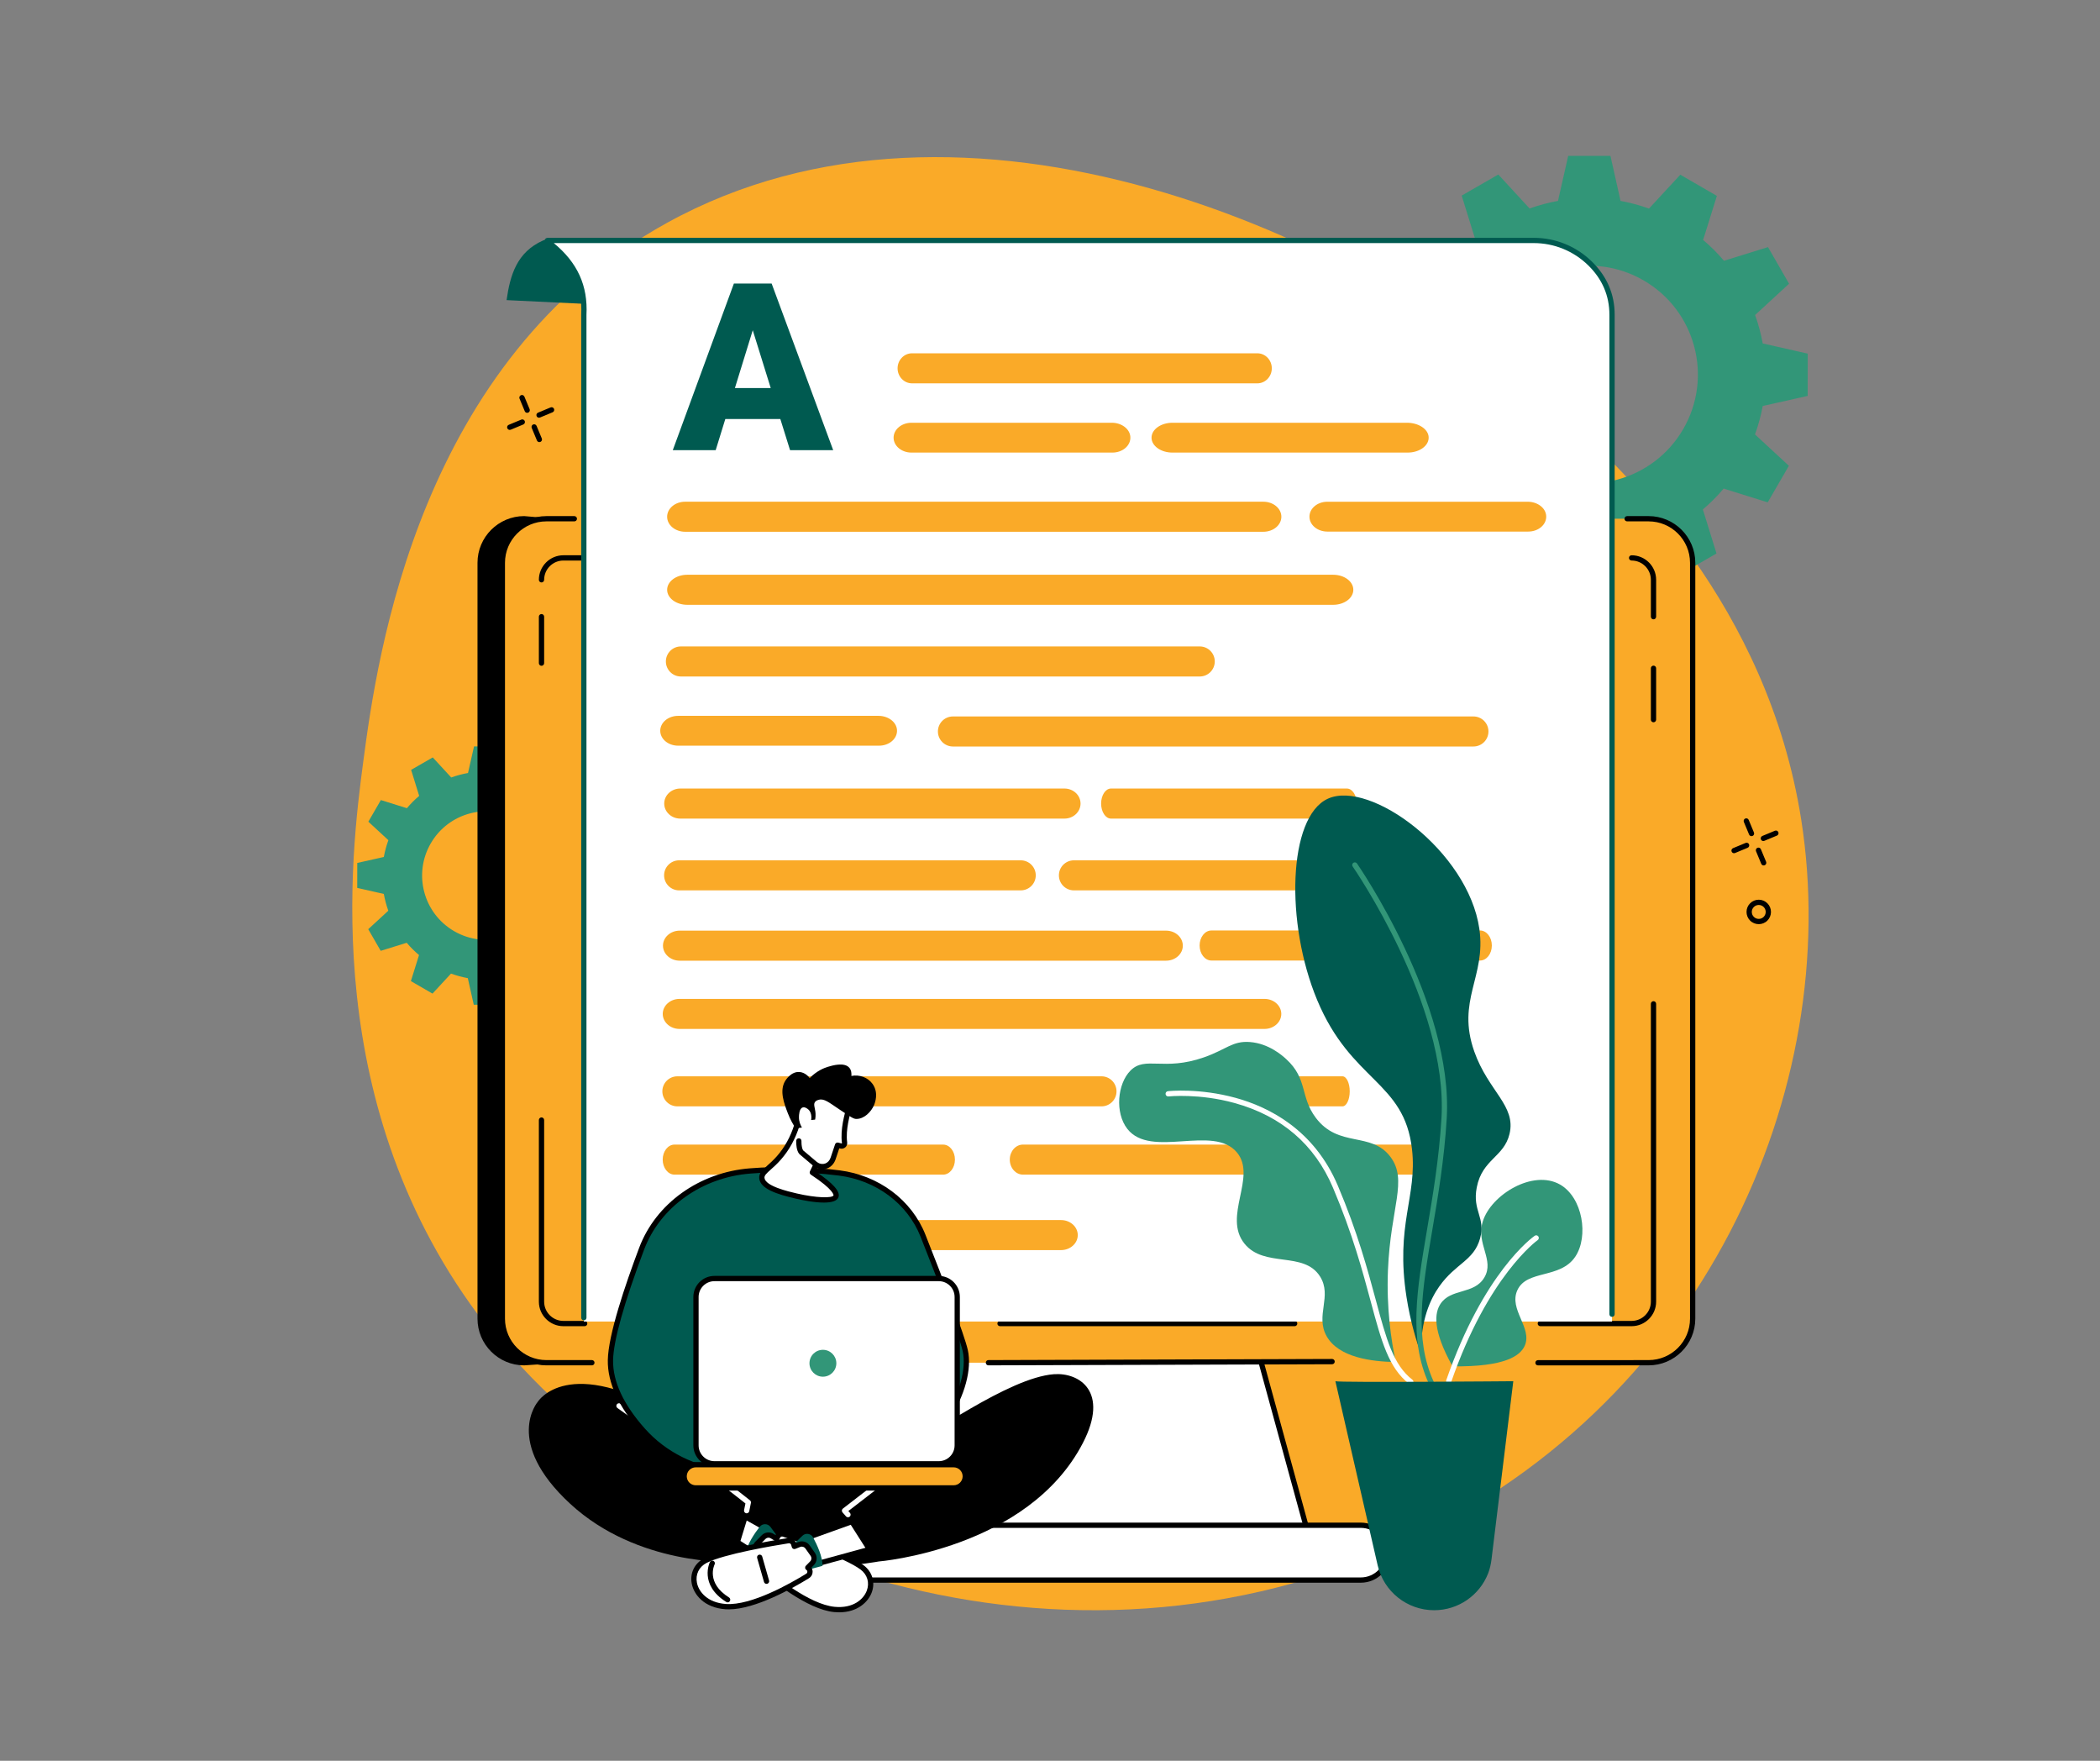 <?xml version="1.0" encoding="UTF-8"?>
<svg xmlns="http://www.w3.org/2000/svg" xmlns:xlink="http://www.w3.org/1999/xlink" width="940" zoomAndPan="magnify" viewBox="0 0 705 591" height="788" preserveAspectRatio="xMidYMid meet" version="1.0">
  <rect x="0" y="0" width="705" height="591" fill="#808080" stroke="none"/>
  <defs>
    <clipPath id="93e3f0fa39">
      <path d="M 234.578 177 L 470.258 177 L 470.258 358.207 L 234.578 358.207 Z M 234.578 177 " clip-rule="nonzero"></path>
    </clipPath>
    <clipPath id="2d2f6e1151">
      <path d="M 470.258 177 C 469.918 186.109 466.348 281.059 465.996 290.371 C 466.02 289.832 465.109 313.996 464.234 337.27 C 463.797 348.895 454.242 358.074 442.633 358.074 C 248.129 357.945 259.984 358.922 253.98 356.453 C 246.375 353.324 240.93 345.977 240.602 337.27 L 234.578 177 Z M 470.258 177 " clip-rule="nonzero"></path>
    </clipPath>
    <clipPath id="668aa01a3e">
      <path d="M 470.258 177 C 469.918 186.109 466.348 281.059 465.996 290.371 C 466.02 289.832 465.109 313.996 464.234 337.27 C 463.797 348.895 454.242 358.074 442.633 358.074 C 248.129 357.945 259.984 358.922 253.98 356.453 C 246.375 353.324 240.93 345.977 240.602 337.27 L 234.578 177 L 470.258 177 " clip-rule="nonzero"></path>
    </clipPath>
    <linearGradient x1="0.037" gradientTransform="matrix(0, 192.167, -192.167, 0, 352.419, 169.977)" y1="0" x2="0.98" gradientUnits="userSpaceOnUse" y2="0" id="65e73baff0">
      <stop stop-opacity="1" stop-color="rgb(83.499%, 86.699%, 100%)" offset="0"></stop>
      <stop stop-opacity="1" stop-color="rgb(83.597%, 86.699%, 100%)" offset="0.016"></stop>
      <stop stop-opacity="1" stop-color="rgb(83.794%, 86.699%, 100%)" offset="0.031"></stop>
      <stop stop-opacity="1" stop-color="rgb(84.09%, 86.891%, 100%)" offset="0.062"></stop>
      <stop stop-opacity="1" stop-color="rgb(84.384%, 87.184%, 100%)" offset="0.078"></stop>
      <stop stop-opacity="1" stop-color="rgb(84.586%, 87.386%, 100%)" offset="0.094"></stop>
      <stop stop-opacity="1" stop-color="rgb(84.787%, 87.563%, 100%)" offset="0.109"></stop>
      <stop stop-opacity="1" stop-color="rgb(84.987%, 87.715%, 100%)" offset="0.125"></stop>
      <stop stop-opacity="1" stop-color="rgb(85.188%, 87.794%, 100%)" offset="0.141"></stop>
      <stop stop-opacity="1" stop-color="rgb(85.39%, 87.799%, 100%)" offset="0.156"></stop>
      <stop stop-opacity="1" stop-color="rgb(85.684%, 87.988%, 100%)" offset="0.188"></stop>
      <stop stop-opacity="1" stop-color="rgb(85.979%, 88.28%, 100%)" offset="0.203"></stop>
      <stop stop-opacity="1" stop-color="rgb(86.18%, 88.48%, 100%)" offset="0.219"></stop>
      <stop stop-opacity="1" stop-color="rgb(86.382%, 88.681%, 100%)" offset="0.234"></stop>
      <stop stop-opacity="1" stop-color="rgb(86.581%, 88.882%, 100%)" offset="0.25"></stop>
      <stop stop-opacity="1" stop-color="rgb(86.783%, 88.991%, 100%)" offset="0.266"></stop>
      <stop stop-opacity="1" stop-color="rgb(86.984%, 89%, 100%)" offset="0.281"></stop>
      <stop stop-opacity="1" stop-color="rgb(87.091%, 89.186%, 100%)" offset="0.312"></stop>
      <stop stop-opacity="1" stop-color="rgb(87.186%, 89.474%, 100%)" offset="0.328"></stop>
      <stop stop-opacity="1" stop-color="rgb(87.375%, 89.674%, 100%)" offset="0.344"></stop>
      <stop stop-opacity="1" stop-color="rgb(87.553%, 89.876%, 100%)" offset="0.359"></stop>
      <stop stop-opacity="1" stop-color="rgb(87.708%, 90.077%, 100%)" offset="0.375"></stop>
      <stop stop-opacity="1" stop-color="rgb(87.88%, 90.277%, 100%)" offset="0.391"></stop>
      <stop stop-opacity="1" stop-color="rgb(88.078%, 90.479%, 100%)" offset="0.406"></stop>
      <stop stop-opacity="1" stop-color="rgb(88.374%, 90.588%, 100%)" offset="0.438"></stop>
      <stop stop-opacity="1" stop-color="rgb(88.669%, 90.685%, 100%)" offset="0.453"></stop>
      <stop stop-opacity="1" stop-color="rgb(88.87%, 90.869%, 100%)" offset="0.469"></stop>
      <stop stop-opacity="1" stop-color="rgb(89.07%, 91.071%, 100%)" offset="0.484"></stop>
      <stop stop-opacity="1" stop-color="rgb(89.272%, 91.272%, 100%)" offset="0.5"></stop>
      <stop stop-opacity="1" stop-color="rgb(89.473%, 91.473%, 100%)" offset="0.516"></stop>
      <stop stop-opacity="1" stop-color="rgb(89.673%, 91.673%, 100%)" offset="0.531"></stop>
      <stop stop-opacity="1" stop-color="rgb(89.969%, 91.786%, 100%)" offset="0.562"></stop>
      <stop stop-opacity="1" stop-color="rgb(90.263%, 91.882%, 100%)" offset="0.578"></stop>
      <stop stop-opacity="1" stop-color="rgb(90.465%, 92.064%, 100%)" offset="0.594"></stop>
      <stop stop-opacity="1" stop-color="rgb(90.666%, 92.244%, 100%)" offset="0.609"></stop>
      <stop stop-opacity="1" stop-color="rgb(90.866%, 92.4%, 100%)" offset="0.625"></stop>
      <stop stop-opacity="1" stop-color="rgb(91.068%, 92.572%, 100%)" offset="0.641"></stop>
      <stop stop-opacity="1" stop-color="rgb(91.269%, 92.769%, 100%)" offset="0.656"></stop>
      <stop stop-opacity="1" stop-color="rgb(91.563%, 92.883%, 100%)" offset="0.688"></stop>
      <stop stop-opacity="1" stop-color="rgb(91.858%, 92.978%, 100%)" offset="0.703"></stop>
      <stop stop-opacity="1" stop-color="rgb(92.059%, 93.159%, 100%)" offset="0.719"></stop>
      <stop stop-opacity="1" stop-color="rgb(92.239%, 93.361%, 100%)" offset="0.734"></stop>
      <stop stop-opacity="1" stop-color="rgb(92.395%, 93.561%, 100%)" offset="0.75"></stop>
      <stop stop-opacity="1" stop-color="rgb(92.567%, 93.762%, 100%)" offset="0.766"></stop>
      <stop stop-opacity="1" stop-color="rgb(92.763%, 93.964%, 100%)" offset="0.781"></stop>
      <stop stop-opacity="1" stop-color="rgb(93.059%, 94.26%, 100%)" offset="0.812"></stop>
      <stop stop-opacity="1" stop-color="rgb(93.353%, 94.476%, 100%)" offset="0.828"></stop>
      <stop stop-opacity="1" stop-color="rgb(93.555%, 94.499%, 100%)" offset="0.844"></stop>
      <stop stop-opacity="1" stop-color="rgb(93.755%, 94.577%, 100%)" offset="0.859"></stop>
      <stop stop-opacity="1" stop-color="rgb(93.956%, 94.756%, 100%)" offset="0.875"></stop>
      <stop stop-opacity="1" stop-color="rgb(94.157%, 94.957%, 100%)" offset="0.891"></stop>
      <stop stop-opacity="1" stop-color="rgb(94.357%, 95.158%, 100%)" offset="0.906"></stop>
      <stop stop-opacity="1" stop-color="rgb(94.653%, 95.454%, 100%)" offset="0.938"></stop>
      <stop stop-opacity="1" stop-color="rgb(94.948%, 95.674%, 100%)" offset="0.953"></stop>
      <stop stop-opacity="1" stop-color="rgb(95.149%, 95.699%, 100%)" offset="0.969"></stop>
      <stop stop-opacity="1" stop-color="rgb(95.351%, 95.775%, 100%)" offset="0.984"></stop>
      <stop stop-opacity="1" stop-color="rgb(95.551%, 95.95%, 100%)" offset="1"></stop>
    </linearGradient>
    <clipPath id="6cb94974ca">
      <path d="M 336 399 L 360 399 L 360 412.852 L 336 412.852 Z M 336 399 " clip-rule="nonzero"></path>
    </clipPath>
    <clipPath id="16c601fe87">
      <path d="M 424 271 L 428 271 L 428 412.852 L 424 412.852 Z M 424 271 " clip-rule="nonzero"></path>
    </clipPath>
    <clipPath id="db34e4b374">
      <path d="M 406 406 L 446 406 L 446 412.852 L 406 412.852 Z M 406 406 " clip-rule="nonzero"></path>
    </clipPath>
  </defs>
  <g clip-path="url(#93e3f0fa39)">
    <g clip-path="url(#2d2f6e1151)">
      <g clip-path="url(#668aa01a3e)">
        <path fill="url(#65e73baff0)" d="M 470.258 177 L 234.578 177 L 234.578 358.207 L 470.258 358.207 Z M 470.258 177 " fill-rule="nonzero"></path>
      </g>
    </g>
  </g>
  <path fill="#ffffff" d="M 338.449 368.523 L 279.223 368.523 L 279.223 192.16 L 338.449 192.16 L 338.449 368.523 " fill-opacity="1" fill-rule="nonzero"></path>
  <path fill="#ffffff" d="M 273.418 368.523 L 242.789 368.523 L 242.789 192.16 L 273.418 192.16 L 273.418 368.523 " fill-opacity="1" fill-rule="nonzero"></path>
  <path fill="#ffffff" d="M 332.078 213.43 C 332.078 227.656 320.543 239.191 306.312 239.191 C 292.082 239.191 280.547 227.656 280.547 213.43 C 280.547 199.199 292.082 187.664 306.312 187.664 C 320.543 187.664 332.078 199.199 332.078 213.43 " fill-opacity="1" fill-rule="nonzero"></path>
  <path fill="#728be8" d="M 306.312 187.949 C 292.262 187.949 280.832 199.379 280.832 213.43 C 280.832 227.48 292.262 238.91 306.312 238.91 C 320.359 238.91 331.793 227.48 331.793 213.43 C 331.793 199.379 320.359 187.949 306.312 187.949 Z M 306.312 239.477 C 291.949 239.477 280.262 227.793 280.262 213.43 C 280.262 199.066 291.949 187.379 306.312 187.379 C 320.676 187.379 332.359 199.066 332.359 213.43 C 332.359 227.793 320.676 239.477 306.312 239.477 " fill-opacity="1" fill-rule="nonzero"></path>
  <path fill="#ffffff" d="M 295.73 207.738 C 295.094 207.738 294.574 208.258 294.574 208.895 L 294.574 217.965 C 294.574 218.602 295.094 219.121 295.73 219.121 L 300.402 219.121 L 300.402 207.738 L 295.73 207.738 " fill-opacity="1" fill-rule="nonzero"></path>
  <path fill="#728be8" d="M 295.73 208.023 C 295.25 208.023 294.859 208.414 294.859 208.895 L 294.859 217.965 C 294.859 218.445 295.25 218.836 295.73 218.836 L 300.117 218.836 L 300.117 208.023 Z M 300.402 219.402 L 295.73 219.402 C 294.938 219.402 294.293 218.758 294.293 217.965 L 294.293 208.895 C 294.293 208.102 294.938 207.457 295.73 207.457 L 300.402 207.457 C 300.559 207.457 300.688 207.582 300.688 207.738 L 300.688 219.121 C 300.688 219.277 300.559 219.402 300.402 219.402 " fill-opacity="1" fill-rule="nonzero"></path>
  <path fill="#f2f3ff" d="M 307.453 223.992 L 300.402 219.121 L 300.402 207.738 L 307.453 202.867 L 307.453 223.992 " fill-opacity="1" fill-rule="nonzero"></path>
  <path fill="#728be8" d="M 300.688 218.969 L 307.168 223.449 L 307.168 203.41 L 300.688 207.891 Z M 307.453 224.273 C 307.395 224.273 307.34 224.258 307.293 224.227 L 300.242 219.352 C 300.164 219.301 300.117 219.211 300.117 219.121 L 300.117 207.738 C 300.117 207.645 300.164 207.559 300.242 207.508 L 307.293 202.633 C 307.379 202.574 307.492 202.566 307.586 202.617 C 307.68 202.664 307.738 202.762 307.738 202.867 L 307.738 223.992 C 307.738 224.098 307.68 224.195 307.586 224.242 C 307.543 224.266 307.496 224.273 307.453 224.273 " fill-opacity="1" fill-rule="nonzero"></path>
  <path fill="#728be8" d="M 314.938 220.07 C 314.777 220.07 314.621 220.008 314.5 219.891 C 314.258 219.648 314.258 219.258 314.5 219.016 C 315.992 217.523 316.812 215.539 316.812 213.43 C 316.812 211.32 315.992 209.336 314.5 207.844 C 314.258 207.602 314.258 207.211 314.5 206.969 C 314.742 206.727 315.133 206.727 315.371 206.969 C 317.098 208.695 318.047 210.988 318.047 213.43 C 318.047 215.871 317.098 218.164 315.371 219.891 C 315.254 220.008 315.094 220.07 314.938 220.07 " fill-opacity="1" fill-rule="nonzero"></path>
  <path fill="#728be8" d="M 312.633 217.766 C 312.473 217.766 312.316 217.707 312.195 217.586 C 311.953 217.344 311.953 216.953 312.195 216.711 C 314.004 214.902 314.004 211.957 312.195 210.148 C 311.953 209.906 311.953 209.516 312.195 209.273 C 312.438 209.031 312.828 209.031 313.07 209.273 C 315.359 211.566 315.359 215.293 313.07 217.586 C 312.949 217.707 312.789 217.766 312.633 217.766 " fill-opacity="1" fill-rule="nonzero"></path>
  <path fill="#728be8" d="M 310.328 215.461 C 310.172 215.461 310.012 215.402 309.891 215.281 C 309.652 215.039 309.652 214.648 309.891 214.406 C 310.152 214.145 310.297 213.801 310.297 213.43 C 310.297 213.059 310.152 212.711 309.891 212.449 C 309.652 212.211 309.652 211.82 309.891 211.578 C 310.133 211.336 310.523 211.336 310.766 211.578 C 311.262 212.07 311.531 212.73 311.531 213.43 C 311.531 214.129 311.262 214.789 310.766 215.281 C 310.645 215.402 310.488 215.461 310.328 215.461 " fill-opacity="1" fill-rule="nonzero"></path>
  <path fill="#ffffff" d="M 424.121 213.43 C 424.121 227.656 412.586 239.191 398.359 239.191 C 384.129 239.191 372.594 227.656 372.594 213.43 C 372.594 199.199 384.129 187.664 398.359 187.664 C 412.586 187.664 424.121 199.199 424.121 213.43 " fill-opacity="1" fill-rule="nonzero"></path>
  <path fill="#728be8" d="M 398.359 187.949 C 384.309 187.949 372.879 199.379 372.879 213.43 C 372.879 227.48 384.309 238.91 398.359 238.91 C 412.41 238.91 423.84 227.48 423.84 213.43 C 423.84 199.379 412.41 187.949 398.359 187.949 Z M 398.359 239.477 C 383.996 239.477 372.309 227.793 372.309 213.43 C 372.309 199.066 383.996 187.379 398.359 187.379 C 412.723 187.379 424.406 199.066 424.406 213.43 C 424.406 227.793 412.723 239.477 398.359 239.477 " fill-opacity="1" fill-rule="nonzero"></path>
  <path fill="#f2f3ff" d="M 408.234 201.539 L 408.234 219.672 L 400.605 227.297 L 390.465 227.297 C 389.371 227.297 388.484 226.414 388.484 225.32 L 388.484 201.539 C 388.484 200.445 389.371 199.559 390.465 199.559 L 406.254 199.559 C 407.348 199.559 408.234 200.445 408.234 201.539 " fill-opacity="1" fill-rule="nonzero"></path>
  <path fill="#728be8" d="M 408.234 219.672 Z M 390.465 199.844 C 389.531 199.844 388.77 200.605 388.77 201.539 L 388.77 225.32 C 388.77 226.254 389.531 227.016 390.465 227.016 L 400.488 227.016 L 407.949 219.555 L 407.949 201.539 C 407.949 200.605 407.188 199.844 406.254 199.844 Z M 400.605 227.582 L 390.465 227.582 C 389.215 227.582 388.199 226.57 388.199 225.32 L 388.199 201.539 C 388.199 200.289 389.215 199.277 390.465 199.277 L 406.254 199.277 C 407.5 199.277 408.516 200.289 408.516 201.539 L 408.516 219.672 C 408.516 219.75 408.488 219.82 408.434 219.875 L 400.809 227.5 C 400.754 227.555 400.684 227.582 400.605 227.582 " fill-opacity="1" fill-rule="nonzero"></path>
  <path fill="#ffffff" d="M 408.234 219.672 L 400.605 227.297 L 400.605 221.652 C 400.605 220.559 401.492 219.672 402.586 219.672 L 408.234 219.672 " fill-opacity="1" fill-rule="nonzero"></path>
  <path fill="#728be8" d="M 402.582 219.957 C 401.652 219.957 400.891 220.719 400.891 221.652 L 400.891 226.613 L 407.547 219.957 Z M 400.605 227.582 C 400.57 227.582 400.535 227.574 400.496 227.562 C 400.391 227.516 400.324 227.414 400.324 227.297 L 400.324 221.652 C 400.324 220.402 401.336 219.391 402.582 219.391 L 408.234 219.391 C 408.348 219.391 408.449 219.461 408.496 219.566 C 408.539 219.672 408.516 219.793 408.434 219.875 L 400.809 227.5 C 400.754 227.555 400.68 227.582 400.605 227.582 " fill-opacity="1" fill-rule="nonzero"></path>
  <path fill="#728be8" d="M 402.234 204.363 L 394.484 204.363 C 394.328 204.363 394.203 204.238 394.203 204.082 C 394.203 203.922 394.328 203.797 394.484 203.797 L 402.234 203.797 C 402.391 203.797 402.516 203.922 402.516 204.082 C 402.516 204.238 402.391 204.363 402.234 204.363 " fill-opacity="1" fill-rule="nonzero"></path>
  <path fill="#728be8" d="M 404.352 207.895 L 392.363 207.895 C 392.207 207.895 392.082 207.77 392.082 207.613 C 392.082 207.453 392.207 207.328 392.363 207.328 L 404.352 207.328 C 404.508 207.328 404.637 207.453 404.637 207.613 C 404.637 207.77 404.508 207.895 404.352 207.895 " fill-opacity="1" fill-rule="nonzero"></path>
  <path fill="#728be8" d="M 404.352 210.125 L 392.363 210.125 C 392.207 210.125 392.082 210 392.082 209.844 C 392.082 209.688 392.207 209.559 392.363 209.559 L 404.352 209.559 C 404.508 209.559 404.637 209.688 404.637 209.844 C 404.637 210 404.508 210.125 404.352 210.125 " fill-opacity="1" fill-rule="nonzero"></path>
  <path fill="#728be8" d="M 404.352 212.355 L 392.363 212.355 C 392.207 212.355 392.082 212.23 392.082 212.074 C 392.082 211.914 392.207 211.789 392.363 211.789 L 404.352 211.789 C 404.508 211.789 404.637 211.914 404.637 212.074 C 404.637 212.23 404.508 212.355 404.352 212.355 " fill-opacity="1" fill-rule="nonzero"></path>
  <path fill="#728be8" d="M 404.352 214.586 L 392.363 214.586 C 392.207 214.586 392.082 214.461 392.082 214.301 C 392.082 214.145 392.207 214.02 392.363 214.02 L 404.352 214.02 C 404.508 214.02 404.637 214.145 404.637 214.301 C 404.637 214.461 404.508 214.586 404.352 214.586 " fill-opacity="1" fill-rule="nonzero"></path>
  <path fill="#728be8" d="M 404.352 216.816 L 392.363 216.816 C 392.207 216.816 392.082 216.691 392.082 216.531 C 392.082 216.375 392.207 216.25 392.363 216.25 L 404.352 216.25 C 404.508 216.25 404.637 216.375 404.637 216.531 C 404.637 216.691 404.508 216.816 404.352 216.816 " fill-opacity="1" fill-rule="nonzero"></path>
  <path fill="#ffffff" d="M 343.977 213.43 C 343.977 214.457 343.145 215.289 342.117 215.289 C 341.09 215.289 340.258 214.457 340.258 213.43 C 340.258 212.402 341.09 211.57 342.117 211.57 C 343.145 211.57 343.977 212.402 343.977 213.43 " fill-opacity="1" fill-rule="nonzero"></path>
  <path fill="#ffffff" d="M 350.852 213.43 C 350.852 214.457 350.02 215.289 348.996 215.289 C 347.969 215.289 347.137 214.457 347.137 213.43 C 347.137 212.402 347.969 211.57 348.996 211.57 C 350.02 211.57 350.852 212.402 350.852 213.43 " fill-opacity="1" fill-rule="nonzero"></path>
  <path fill="#ffffff" d="M 357.73 213.43 C 357.73 214.457 356.898 215.289 355.871 215.289 C 354.844 215.289 354.012 214.457 354.012 213.43 C 354.012 212.402 354.844 211.57 355.871 211.57 C 356.898 211.57 357.73 212.402 357.73 213.43 " fill-opacity="1" fill-rule="nonzero"></path>
  <path fill="#ffffff" d="M 364.605 213.43 C 364.605 214.457 363.773 215.289 362.75 215.289 C 361.723 215.289 360.891 214.457 360.891 213.43 C 360.891 212.402 361.723 211.57 362.75 211.57 C 363.773 211.57 364.605 212.402 364.605 213.43 " fill-opacity="1" fill-rule="nonzero"></path>
  <path fill="#ffffff" d="M 364.605 237.688 C 364.605 244.41 359.156 249.863 352.434 249.863 C 345.711 249.863 340.258 244.41 340.258 237.688 C 340.258 230.965 345.711 225.516 352.434 225.516 C 359.156 225.516 364.605 230.965 364.605 237.688 " fill-opacity="1" fill-rule="nonzero"></path>
  <path fill="#728be8" d="M 352.434 225.797 C 345.875 225.797 340.543 231.133 340.543 237.688 C 340.543 244.242 345.875 249.578 352.434 249.578 C 358.988 249.578 364.324 244.242 364.324 237.688 C 364.324 231.133 358.988 225.797 352.434 225.797 Z M 352.434 250.148 C 345.562 250.148 339.977 244.559 339.977 237.688 C 339.977 230.816 345.562 225.23 352.434 225.23 C 359.301 225.23 364.891 230.816 364.891 237.688 C 364.891 244.559 359.301 250.148 352.434 250.148 " fill-opacity="1" fill-rule="nonzero"></path>
  <path fill="#728be8" d="M 355.004 242.281 C 354.957 242.281 354.91 242.27 354.867 242.242 L 347.207 237.934 C 347.117 237.887 347.062 237.789 347.062 237.688 C 347.062 237.586 347.117 237.492 347.207 237.441 L 354.867 233.133 C 355.004 233.055 355.176 233.102 355.254 233.238 C 355.328 233.379 355.281 233.551 355.145 233.629 L 347.926 237.688 L 355.145 241.746 C 355.281 241.824 355.328 241.996 355.254 242.137 C 355.203 242.227 355.105 242.281 355.004 242.281 " fill-opacity="1" fill-rule="nonzero"></path>
  <path fill="#f2f3ff" d="M 349.242 237.688 C 349.242 238.734 348.395 239.582 347.348 239.582 C 346.301 239.582 345.453 238.734 345.453 237.688 C 345.453 236.641 346.301 235.793 347.348 235.793 C 348.395 235.793 349.242 236.641 349.242 237.688 " fill-opacity="1" fill-rule="nonzero"></path>
  <path fill="#728be8" d="M 347.348 236.078 C 346.457 236.078 345.734 236.801 345.734 237.688 C 345.734 238.574 346.457 239.297 347.348 239.297 C 348.234 239.297 348.957 238.574 348.957 237.688 C 348.957 236.801 348.234 236.078 347.348 236.078 Z M 347.348 239.867 C 346.145 239.867 345.168 238.891 345.168 237.688 C 345.168 236.484 346.145 235.508 347.348 235.508 C 348.547 235.508 349.527 236.484 349.527 237.688 C 349.527 238.891 348.547 239.867 347.348 239.867 " fill-opacity="1" fill-rule="nonzero"></path>
  <path fill="#f2f3ff" d="M 356.902 233.379 C 356.902 234.426 356.051 235.273 355.004 235.273 C 353.957 235.273 353.109 234.426 353.109 233.379 C 353.109 232.332 353.957 231.484 355.004 231.484 C 356.051 231.484 356.902 232.332 356.902 233.379 " fill-opacity="1" fill-rule="nonzero"></path>
  <path fill="#728be8" d="M 355.004 231.77 C 354.117 231.77 353.395 232.492 353.395 233.379 C 353.395 234.27 354.117 234.992 355.004 234.992 C 355.895 234.992 356.617 234.27 356.617 233.379 C 356.617 232.492 355.895 231.77 355.004 231.77 Z M 355.004 235.559 C 353.805 235.559 352.824 234.582 352.824 233.379 C 352.824 232.18 353.805 231.203 355.004 231.203 C 356.207 231.203 357.184 232.18 357.184 233.379 C 357.184 234.582 356.207 235.559 355.004 235.559 " fill-opacity="1" fill-rule="nonzero"></path>
  <path fill="#f2f3ff" d="M 356.902 241.996 C 356.902 243.043 356.051 243.891 355.004 243.891 C 353.957 243.891 353.109 243.043 353.109 241.996 C 353.109 240.949 353.957 240.102 355.004 240.102 C 356.051 240.102 356.902 240.949 356.902 241.996 " fill-opacity="1" fill-rule="nonzero"></path>
  <path fill="#728be8" d="M 355.004 240.387 C 354.117 240.387 353.395 241.105 353.395 241.996 C 353.395 242.883 354.117 243.605 355.004 243.605 C 355.895 243.605 356.617 242.883 356.617 241.996 C 356.617 241.105 355.895 240.387 355.004 240.387 Z M 355.004 244.176 C 353.805 244.176 352.824 243.195 352.824 241.996 C 352.824 240.793 353.805 239.816 355.004 239.816 C 356.207 239.816 357.184 240.793 357.184 241.996 C 357.184 243.195 356.207 244.176 355.004 244.176 " fill-opacity="1" fill-rule="nonzero"></path>
  <path fill="#a3b4ff" d="M 318.484 353.641 L 306.297 295.996 C 305.445 291.973 301.492 288.711 297.469 288.711 L 261.641 288.711 C 259.195 288.711 257.293 289.918 256.363 291.766 L 256.359 291.758 L 256.305 291.875 C 256.289 291.906 256.277 291.934 256.262 291.965 L 253.441 298.07 L 253.453 298.07 C 252.836 299.184 252.621 300.566 252.938 302.074 L 263.988 354.324 C 264.758 357.973 268.34 360.93 271.988 360.93 L 312.738 360.93 C 316.762 360.93 319.336 357.668 318.484 353.641 " fill-opacity="1" fill-rule="nonzero"></path>
  <path fill="#728be8" d="M 253.73 298.129 C 253.723 298.156 253.715 298.184 253.699 298.211 C 253.09 299.312 252.922 300.629 253.215 302.016 L 264.266 354.266 C 265.008 357.785 268.473 360.645 271.988 360.645 L 312.738 360.645 C 314.57 360.645 316.145 359.945 317.176 358.672 C 318.238 357.359 318.605 355.594 318.207 353.703 L 306.02 296.055 C 305.195 292.164 301.359 288.996 297.469 288.996 L 261.641 288.996 C 259.41 288.996 257.531 290.078 256.617 291.895 C 256.609 291.91 256.598 291.926 256.59 291.938 L 256.52 292.082 Z M 312.738 361.211 L 271.988 361.211 C 268.219 361.211 264.504 358.148 263.711 354.383 L 252.66 302.133 C 252.344 300.637 252.52 299.207 253.168 297.996 C 253.172 297.98 253.18 297.965 253.184 297.953 L 256.102 291.637 C 256.113 291.617 256.125 291.598 256.137 291.582 C 257.16 289.605 259.215 288.426 261.641 288.426 L 297.469 288.426 C 301.613 288.426 305.699 291.797 306.574 295.938 L 318.762 353.586 C 319.199 355.648 318.793 357.582 317.617 359.031 C 316.477 360.438 314.742 361.211 312.738 361.211 " fill-opacity="1" fill-rule="nonzero"></path>
  <path fill="#f2f3ff" d="M 297.469 288.711 L 261.641 288.711 C 257.617 288.711 255.043 291.973 255.895 295.996 L 268.086 353.641 C 268.934 357.668 272.887 360.93 276.91 360.93 L 312.738 360.93 C 316.762 360.93 319.336 357.668 318.484 353.641 L 306.297 295.996 C 305.445 291.973 301.492 288.711 297.469 288.711 " fill-opacity="1" fill-rule="nonzero"></path>
  <path fill="#728be8" d="M 261.641 288.996 C 259.812 288.996 258.238 289.695 257.207 290.969 C 256.141 292.281 255.773 294.047 256.172 295.938 L 268.363 353.586 C 269.184 357.477 273.02 360.645 276.91 360.645 L 312.738 360.645 C 314.566 360.645 316.145 359.945 317.176 358.672 C 318.238 357.359 318.605 355.594 318.207 353.703 L 306.02 296.055 C 305.195 292.164 301.359 288.996 297.469 288.996 Z M 312.738 361.211 L 276.91 361.211 C 272.766 361.211 268.684 357.844 267.805 353.703 L 255.617 296.055 C 255.18 293.992 255.586 292.059 256.766 290.609 C 257.906 289.203 259.637 288.426 261.641 288.426 L 297.469 288.426 C 301.613 288.426 305.699 291.797 306.574 295.938 L 318.762 353.586 C 319.199 355.648 318.793 357.578 317.617 359.031 C 316.477 360.438 314.742 361.211 312.738 361.211 " fill-opacity="1" fill-rule="nonzero"></path>
  <path fill="#a1596b" d="M 336.484 367.375 L 339.156 403.406 L 343.938 403.406 L 349.773 367.375 L 336.484 367.375 " fill-opacity="1" fill-rule="nonzero"></path>
  <path fill="#a1596b" d="M 345.781 361.332 L 363.57 392.777 L 367.895 390.738 L 357.805 355.664 L 345.781 361.332 " fill-opacity="1" fill-rule="nonzero"></path>
  <g clip-path="url(#6cb94974ca)">
    <path fill="#0e2e7d" d="M 338.961 400.648 L 337.723 402.133 L 336.637 412.852 L 358.73 412.852 L 359.117 411.105 C 359.117 411.105 349.773 407.352 347.598 400.648 C 347.262 398.965 345.699 399.273 343.477 400.648 L 340.289 402.762 L 338.961 400.648 " fill-opacity="1" fill-rule="nonzero"></path>
  </g>
  <path fill="#0e2e7d" d="M 362.324 390.598 L 361.957 392.496 L 365.672 401.215 C 372.32 399.762 381.543 398.117 385.348 392.352 L 384.848 390.633 C 384.848 390.633 371.793 390.113 369.887 386.43 C 368.785 385.117 367.562 386.145 366.277 388.418 L 364.508 391.809 L 362.324 390.598 " fill-opacity="1" fill-rule="nonzero"></path>
  <path fill="#465ebd" d="M 281.887 324.883 C 281.887 324.883 265.973 355.312 286.715 363.398 C 301.566 369.188 335.004 359.891 335.004 359.891 L 334.375 380.359 C 334.375 380.359 355.316 383.637 363.621 374.98 C 363.621 374.98 352.859 335.441 349.699 332.051 C 346.543 328.656 311.992 328.246 311.992 328.246 L 281.887 324.883 " fill-opacity="1" fill-rule="nonzero"></path>
  <path fill="#0e2e7d" d="M 311.992 328.246 L 281.887 324.883 C 281.887 324.883 268.645 350.207 282.078 360.789 C 281.41 360.215 280.828 359.555 280.324 358.836 C 276.328 353.16 278.488 345.23 284.68 342.094 L 311.992 328.246 " fill-opacity="1" fill-rule="nonzero"></path>
  <path fill="#0e2e7d" d="M 325.855 362.469 C 325.727 362.469 325.613 362.383 325.578 362.254 C 325.543 362.102 325.633 361.945 325.785 361.91 L 343.059 357.578 C 343.211 357.539 343.363 357.633 343.402 357.785 C 343.441 357.934 343.348 358.09 343.195 358.129 L 325.926 362.461 C 325.902 362.465 325.879 362.469 325.855 362.469 " fill-opacity="1" fill-rule="nonzero"></path>
  <path fill="#0e2e7d" d="M 339.18 377.281 C 339.023 377.281 338.895 377.152 338.895 376.996 L 338.895 358.84 C 338.895 358.684 339.023 358.559 339.18 358.559 C 339.34 358.559 339.465 358.684 339.465 358.84 L 339.465 376.996 C 339.465 377.152 339.34 377.281 339.18 377.281 " fill-opacity="1" fill-rule="nonzero"></path>
  <path fill="#a1596b" d="M 319.02 303.383 L 357.957 305.426 L 356.98 309.895 L 319.539 312.133 L 318.562 307.797 L 319.02 303.383 " fill-opacity="1" fill-rule="nonzero"></path>
  <path fill="#a1596b" d="M 314.73 310.039 C 315.965 312.16 318.688 312.871 320.805 311.633 C 322.922 310.395 323.637 307.676 322.398 305.559 C 321.16 303.441 318.441 302.727 316.32 303.965 C 314.203 305.203 313.492 307.922 314.73 310.039 " fill-opacity="1" fill-rule="nonzero"></path>
  <path fill="#a1596b" d="M 357.957 305.426 C 357.957 305.426 366.785 311.629 367.242 312.785 C 367.699 313.941 369.363 318.688 368.586 319.664 C 368.105 320.266 367.34 320.652 366.691 319.812 C 366.266 319.27 365.648 318.051 363.863 316.465 C 363.125 315.809 360.027 313.449 360.027 313.449 C 360.027 313.449 360.062 314.617 360.738 315.773 C 361.414 316.934 361.637 317.633 361.324 318.879 C 361.004 320.125 360.402 319.145 359.891 318.129 C 359.375 317.113 357.871 314.906 357.238 313.438 C 356.605 311.973 356.176 308.613 356.176 308.613 C 355.902 305.359 357.957 305.426 357.957 305.426 " fill-opacity="1" fill-rule="nonzero"></path>
  <path fill="#a3b4ff" d="M 321.043 302.926 L 338.418 303.945 L 337.484 316 C 337.484 316 323.941 313.996 318.891 313.156 C 317.797 312.977 316.797 312.43 316.055 311.605 L 308.871 305.426 L 315.887 297.301 L 321.043 302.926 " fill-opacity="1" fill-rule="nonzero"></path>
  <path fill="#0e2e7d" d="M 291.746 244.039 L 309.43 249.828 C 309.43 249.828 310.184 254.895 310.184 259.844 C 310.184 262.52 310.141 264.504 310.133 268.309 C 309.094 264.195 309.391 258.984 309.219 255.441 C 309.242 259.379 308.633 265.129 309.859 269.5 C 310.094 270.328 310.262 271.168 310.422 272.012 C 310.688 273.418 311.043 274.559 311.043 274.559 C 311.043 274.559 309.555 274.871 307.168 275.16 C 307.215 274.746 307.242 274.328 307.277 273.918 C 307.434 270.965 307.082 268 306.496 265.121 C 306.703 267.066 306.789 269.016 306.707 270.953 C 306.605 272.391 306.531 273.887 306.137 275.277 C 305.957 275.297 305.777 275.316 305.594 275.332 C 305.918 273.238 305.715 271.074 305.43 268.98 L 305.422 269.953 C 305.348 271.77 305.188 273.684 304.605 275.422 C 294.23 276.285 274.82 275.473 273.449 257.629 L 291.746 244.039 " fill-opacity="1" fill-rule="nonzero"></path>
  <path fill="#a3b4ff" d="M 266.363 314.262 L 261.805 312.266 L 258.008 309.109 L 274.867 280.34 L 279.082 282.652 L 282.969 285.477 L 266.363 314.262 " fill-opacity="1" fill-rule="nonzero"></path>
  <path fill="#a3b4ff" d="M 283.297 284.965 C 282.02 287.293 279.098 288.145 276.77 286.867 C 274.441 285.59 273.59 282.668 274.867 280.34 C 276.145 278.012 279.066 277.164 281.395 278.438 C 283.723 279.715 284.574 282.637 283.297 284.965 " fill-opacity="1" fill-rule="nonzero"></path>
  <path fill="#a3b4ff" d="M 303.957 280.707 C 305.73 282.68 308.773 282.844 310.746 281.07 C 312.723 279.297 312.887 276.258 311.113 274.281 C 309.34 272.305 306.301 272.145 304.324 273.918 C 302.348 275.691 302.184 278.73 303.957 280.707 " fill-opacity="1" fill-rule="nonzero"></path>
  <path fill="#a1596b" d="M 297.812 265.688 L 301.629 263.84 C 300.766 266.77 302.434 271.531 302.441 272.012 C 302.457 273.477 293.199 274.141 293.035 272.688 C 292.34 266.566 290.16 260.977 289.297 258.047 L 297.812 265.688 " fill-opacity="1" fill-rule="nonzero"></path>
  <path fill="#a3b4ff" d="M 313.004 301.754 C 313.004 301.754 312.273 303.566 311.402 305.855 C 310.527 308.148 309.508 310.914 308.934 312.832 C 308.914 313.746 308.953 314.711 309.078 315.707 C 309.727 320.859 311.203 325.453 311.699 326.898 C 311.852 327.336 311.961 327.785 311.992 328.246 C 311.992 328.246 284.812 331.988 282.004 325.234 C 281.957 325.121 281.918 325 281.887 324.883 C 282.035 324.316 282.438 323.184 282.941 321.734 C 282.988 321.613 283.027 321.488 283.074 321.359 C 283.09 321.312 283.105 321.266 283.121 321.223 C 283.168 321.094 283.215 320.957 283.262 320.824 C 283.277 320.777 283.293 320.73 283.309 320.68 C 283.355 320.547 283.402 320.406 283.449 320.266 C 283.5 320.125 283.547 319.98 283.598 319.836 C 283.648 319.691 283.699 319.547 283.746 319.398 C 283.961 318.754 284.188 318.074 284.406 317.387 C 284.652 316.605 284.895 315.805 285.121 315.008 C 285.199 314.73 285.273 314.453 285.348 314.18 C 285.598 313.262 285.82 312.355 285.996 311.484 C 286.004 311.438 286.012 311.398 286.023 311.359 C 286.137 310.781 286.23 310.223 286.301 309.688 C 286.305 309.664 286.309 309.641 286.312 309.617 C 286.418 308.82 286.461 308.086 286.434 307.438 C 286.422 307.062 286.379 306.723 286.312 306.414 C 286.289 306.301 286.262 306.199 286.23 306.098 L 277.531 278.105 L 291.367 273.102 L 292.617 272.648 L 292.109 269.055 C 292.062 268.621 292.141 268.477 292.27 268.188 C 292.27 268.188 297.875 269.309 301.594 268.188 C 301.742 268.363 301.852 268.566 301.902 268.789 L 302.645 271.832 L 306.805 272.531 L 308.211 272.742 C 308.211 272.742 314.055 283.586 317.207 291.98 C 320.359 300.383 313.004 301.754 313.004 301.754 " fill-opacity="1" fill-rule="nonzero"></path>
  <path fill="#0e2e7d" d="M 296.516 229.059 C 296.609 229.062 296.699 229.07 296.793 229.078 C 296.852 229.059 296.906 229.047 296.969 229.047 C 300.363 229.047 302.965 230.277 304.699 232.707 C 307.023 235.957 306.926 240.172 306.906 240.633 L 306.906 252.137 C 306.906 252.656 306.586 253.078 306.188 253.078 C 305.98 253.078 305.797 252.965 305.668 252.785 C 305.535 252.965 305.352 253.078 305.145 253.078 C 304.75 253.078 304.426 252.656 304.426 252.137 L 304.426 240.609 C 304.426 240.59 304.426 240.566 304.426 240.547 C 304.43 240.512 304.574 236.828 302.664 234.078 C 301.305 232.121 299.219 231.066 296.469 230.945 C 296.07 230.926 295.758 230.492 295.773 229.969 C 295.785 229.449 296.125 229.039 296.516 229.059 " fill-opacity="1" fill-rule="nonzero"></path>
  <path fill="#f8a6b3" d="M 282.898 247.918 C 282.898 254.879 288.543 260.523 295.508 260.523 C 302.473 260.523 308.117 254.879 308.117 247.918 C 308.117 240.953 302.473 235.309 295.508 235.309 C 288.543 235.309 282.898 240.953 282.898 247.918 " fill-opacity="1" fill-rule="nonzero"></path>
  <path fill="#bc7e84" d="M 288.215 248.938 C 288.207 248.746 288.191 248.555 288.191 248.359 C 288.191 242.332 292.691 237.449 298.246 237.449 C 303.801 237.449 308.305 242.332 308.305 248.359 C 308.305 248.641 308.285 248.918 308.266 249.191 L 308.277 249.191 L 308.254 249.438 C 308.254 249.457 308.25 249.48 308.25 249.504 L 307.984 252.562 L 307.848 254.145 C 307.848 254.145 307.797 254.285 307.793 254.52 C 307.668 258.777 306.973 262.992 305.129 266.758 C 305.062 266.898 304.992 267.043 304.922 267.184 C 304.09 268.895 302.43 269.941 300.648 269.848 C 299.512 269.789 294.402 267.422 293.312 266.133 C 291.152 263.582 288.188 254.477 288.188 248.918 L 288.215 248.938 " fill-opacity="1" fill-rule="nonzero"></path>
  <path fill="#ffc9d2" d="M 289.398 254.656 C 289.398 254.656 287.891 251.938 285.578 252.832 C 284.617 253.203 284.34 255.488 285.863 257.855 C 287.391 260.227 289.586 261.359 290.617 259.828 C 290.617 259.828 289.773 255.738 289.398 254.656 " fill-opacity="1" fill-rule="nonzero"></path>
  <path fill="#465ebd" d="M 280.699 240.074 C 278.852 241.926 277.074 243.938 275.602 246.129 C 279.539 235.688 287.258 227.199 298.246 231.863 C 298.246 231.863 309.727 231.883 310.57 249.828 C 310.57 249.828 309.148 250 307.004 250.152 C 306.844 247.434 306.395 244.762 305.801 242.145 C 306.059 244.844 306.16 247.555 305.977 250.223 C 304.406 250.32 302.562 250.398 300.645 250.402 L 299.906 247.23 L 299.852 249.523 C 299.699 248.051 299.422 246.605 299.047 245.195 C 299.18 246.938 299.168 248.68 298.973 250.383 C 298.656 250.375 298.336 250.367 298.02 250.355 C 297.957 247.547 297.344 244.871 296.781 242.145 C 296.957 244.395 297.168 246.723 297.07 248.988 C 296.965 247.52 296.719 246.078 296.387 244.668 C 296.469 246.551 296.391 248.43 296.066 250.238 C 294.129 250.059 292.426 251.488 292.297 253.422 C 292.152 255.605 291.719 258.816 290.617 263.227 C 288.523 271.621 291.746 275.645 291.746 275.645 C 291.746 275.645 283.926 275.184 278.359 270.578 C 278.195 270.148 278.062 269.711 277.961 269.277 C 277.336 266.641 277.625 263.805 278.164 261.16 C 278.422 259.977 278.895 258.332 279.27 257.16 C 278.812 258.324 278.23 259.914 277.891 261.094 C 277.16 263.77 276.652 266.691 277.129 269.449 C 276.977 269.297 276.828 269.137 276.684 268.977 C 276.051 266.605 276.02 264.066 276.637 261.688 C 275.91 263.684 275.652 265.832 275.836 267.945 C 273.535 264.875 272.238 260.586 273.25 254.602 C 274.094 249.613 276.41 244.992 279.727 241.172 C 280.051 240.797 280.375 240.434 280.699 240.074 " fill-opacity="1" fill-rule="nonzero"></path>
  <path fill="#0e2e7d" d="M 297.035 229.059 C 296.934 229.062 296.836 229.07 296.738 229.078 C 296.676 229.059 296.613 229.047 296.547 229.047 C 292.891 229.047 290.09 230.277 288.219 232.707 C 285.719 235.957 285.824 240.172 285.844 240.633 L 285.844 252.137 C 285.844 252.656 286.188 253.078 286.617 253.078 C 286.84 253.078 287.035 252.965 287.18 252.785 C 287.32 252.965 287.52 253.078 287.738 253.078 C 288.168 253.078 288.516 252.656 288.516 252.137 L 288.516 240.609 C 288.516 240.59 288.516 240.566 288.516 240.547 C 288.512 240.512 288.355 236.828 290.414 234.078 C 291.879 232.121 294.125 231.066 297.086 230.945 C 297.516 230.926 297.852 230.492 297.836 229.969 C 297.82 229.449 297.457 229.039 297.035 229.059 " fill-opacity="1" fill-rule="nonzero"></path>
  <path fill="#ffffff" d="M 286.664 248.383 C 286.383 248.383 285.293 248.383 285.012 248.383 C 282.215 248.383 279.949 251.574 279.949 255.512 C 279.949 259.445 282.215 262.637 285.012 262.637 C 285.293 262.637 286.383 262.637 286.664 262.637 C 289.457 262.637 291.723 259.445 291.723 255.512 C 291.723 251.574 289.457 248.383 286.664 248.383 " fill-opacity="1" fill-rule="nonzero"></path>
  <path fill="#728be8" d="M 285.012 248.668 C 282.375 248.668 280.234 251.738 280.234 255.512 C 280.234 259.285 282.375 262.352 285.012 262.352 L 286.664 262.352 C 289.297 262.352 291.438 259.285 291.438 255.512 C 291.438 251.738 289.297 248.668 286.664 248.668 Z M 286.664 262.922 L 285.012 262.922 C 282.062 262.922 279.664 259.598 279.664 255.512 C 279.664 251.426 282.062 248.102 285.012 248.102 L 286.664 248.102 C 289.609 248.102 292.008 251.426 292.008 255.512 C 292.008 259.598 289.609 262.922 286.664 262.922 " fill-opacity="1" fill-rule="nonzero"></path>
  <path fill="#a3b4ff" d="M 290.07 255.512 C 290.07 259.445 287.805 262.637 285.008 262.637 C 282.215 262.637 279.949 259.445 279.949 255.512 C 279.949 251.574 282.215 248.383 285.008 248.383 C 287.805 248.383 290.07 251.574 290.07 255.512 " fill-opacity="1" fill-rule="nonzero"></path>
  <path fill="#728be8" d="M 285.008 248.668 C 282.375 248.668 280.234 251.738 280.234 255.512 C 280.234 259.285 282.375 262.352 285.008 262.352 C 287.645 262.352 289.785 259.285 289.785 255.512 C 289.785 251.738 287.645 248.668 285.008 248.668 Z M 285.008 262.922 C 282.062 262.922 279.664 259.598 279.664 255.512 C 279.664 251.426 282.062 248.102 285.008 248.102 C 287.957 248.102 290.355 251.426 290.355 255.512 C 290.355 259.598 287.957 262.922 285.008 262.922 " fill-opacity="1" fill-rule="nonzero"></path>
  <path fill="#ffffff" d="M 286.664 255.512 C 286.664 258.121 285.16 260.238 283.305 260.238 C 281.453 260.238 279.949 258.121 279.949 255.512 C 279.949 252.902 281.453 250.785 283.305 250.785 C 285.16 250.785 286.664 252.902 286.664 255.512 " fill-opacity="1" fill-rule="nonzero"></path>
  <path fill="#728be8" d="M 283.305 251.066 C 281.613 251.066 280.234 253.062 280.234 255.512 C 280.234 257.961 281.613 259.953 283.305 259.953 C 285 259.953 286.379 257.961 286.379 255.512 C 286.379 253.062 285 251.066 283.305 251.066 Z M 283.305 260.523 C 281.301 260.523 279.664 258.273 279.664 255.512 C 279.664 252.746 281.301 250.5 283.305 250.5 C 285.312 250.5 286.945 252.746 286.945 255.512 C 286.945 258.273 285.312 260.523 283.305 260.523 " fill-opacity="1" fill-rule="nonzero"></path>
  <path fill="#728be8" d="M 276.75 296.543 C 276.699 296.543 276.652 296.531 276.605 296.504 C 276.473 296.426 276.426 296.25 276.504 296.117 L 282.723 285.332 C 282.801 285.199 282.973 285.152 283.109 285.23 C 283.246 285.309 283.293 285.48 283.215 285.617 L 276.996 296.398 C 276.941 296.492 276.848 296.543 276.75 296.543 " fill-opacity="1" fill-rule="nonzero"></path>
  <path fill="#728be8" d="M 285.719 323.766 C 285.695 323.766 285.668 323.762 285.645 323.754 C 285.492 323.711 285.402 323.555 285.445 323.402 L 289.012 310.898 L 289.012 307.801 C 287.508 302.883 281.992 287.051 281.938 286.891 C 281.887 286.742 281.965 286.582 282.113 286.531 C 282.258 286.48 282.422 286.555 282.473 286.703 C 282.531 286.867 288.078 302.793 289.566 307.676 C 289.574 307.703 289.578 307.73 289.578 307.758 L 289.578 310.938 C 289.578 310.961 289.574 310.988 289.57 311.016 L 285.992 323.559 C 285.957 323.684 285.844 323.766 285.719 323.766 " fill-opacity="1" fill-rule="nonzero"></path>
  <path fill="#728be8" d="M 311.402 306.141 C 311.367 306.141 311.332 306.133 311.301 306.121 C 311.152 306.066 311.078 305.902 311.137 305.758 C 312 303.488 312.734 301.668 312.738 301.648 C 312.777 301.559 312.855 301.492 312.953 301.473 C 312.98 301.469 315.719 300.93 317.02 298.621 C 317.965 296.938 317.938 294.738 316.941 292.082 C 316.887 291.934 316.961 291.77 317.109 291.715 C 317.254 291.66 317.418 291.734 317.473 291.879 C 318.535 294.707 318.547 297.07 317.512 298.902 C 316.25 301.141 313.852 301.848 313.211 302 C 313.023 302.469 312.391 304.055 311.668 305.957 C 311.621 306.07 311.516 306.141 311.402 306.141 " fill-opacity="1" fill-rule="nonzero"></path>
  <path fill="#a1596b" d="M 261.723 307.828 L 299.605 305.426 L 300.191 310.332 L 263.301 316.449 L 261.805 312.266 L 261.723 307.828 " fill-opacity="1" fill-rule="nonzero"></path>
  <path fill="#a1596b" d="M 258.492 315.227 C 260.129 317.055 262.934 317.211 264.766 315.578 C 266.594 313.941 266.75 311.137 265.117 309.305 C 263.48 307.477 260.672 307.32 258.844 308.953 C 257.016 310.59 256.859 313.398 258.492 315.227 " fill-opacity="1" fill-rule="nonzero"></path>
  <path fill="#a3b4ff" d="M 282.609 306.059 L 283.738 315.719 L 261.484 317.145 C 255.762 317.082 254.234 307.902 262.562 307.316 L 282.609 306.059 " fill-opacity="1" fill-rule="nonzero"></path>
  <path fill="#a1596b" d="M 299.605 305.426 C 299.605 305.426 308.434 311.629 308.891 312.785 C 309.344 313.941 311.012 318.688 310.234 319.664 C 309.75 320.266 308.988 320.652 308.336 319.812 C 307.914 319.27 307.34 317.996 305.508 316.465 C 302.645 314.07 297.762 313.203 297.098 310.844 L 297.824 308.613 C 297.551 305.359 299.605 305.426 299.605 305.426 " fill-opacity="1" fill-rule="nonzero"></path>
  <path fill="#f2f3ff" d="M 272.629 362.656 L 330.039 362.656 C 331.555 362.656 332.691 364.043 332.383 365.527 L 331.031 372.105 C 330.805 373.215 329.824 374.016 328.688 374.016 L 273.98 374.016 C 272.844 374.016 271.863 373.215 271.637 372.105 L 270.285 365.527 C 269.98 364.043 271.113 362.656 272.629 362.656 " fill-opacity="1" fill-rule="nonzero"></path>
  <path fill="#728be8" d="M 272.629 362.938 C 271.992 362.938 271.395 363.223 270.992 363.715 C 270.59 364.207 270.434 364.848 270.562 365.473 L 271.914 372.047 C 272.113 373.023 272.984 373.73 273.98 373.73 L 328.688 373.73 C 329.684 373.73 330.555 373.023 330.754 372.047 L 332.105 365.473 C 332.234 364.848 332.078 364.207 331.676 363.715 C 331.273 363.223 330.676 362.938 330.039 362.938 Z M 328.688 374.301 L 273.98 374.301 C 272.715 374.301 271.613 373.398 271.359 372.16 L 270.004 365.586 C 269.844 364.793 270.043 363.984 270.551 363.355 C 271.062 362.73 271.82 362.371 272.629 362.371 L 330.039 362.371 C 330.848 362.371 331.605 362.73 332.113 363.355 C 332.625 363.984 332.824 364.793 332.664 365.586 L 331.309 372.16 C 331.055 373.398 329.953 374.301 328.688 374.301 " fill-opacity="1" fill-rule="nonzero"></path>
  <path fill="#a3b4ff" d="M 271.637 372.105 L 270.285 365.527 C 269.98 364.043 271.113 362.656 272.629 362.656 L 299.035 362.656 C 300.551 362.656 301.684 364.043 301.379 365.527 L 300.027 372.105 C 299.797 373.215 298.816 374.016 297.684 374.016 L 273.98 374.016 C 272.844 374.016 271.863 373.215 271.637 372.105 " fill-opacity="1" fill-rule="nonzero"></path>
  <path fill="#728be8" d="M 271.914 372.047 C 272.113 373.023 272.984 373.73 273.98 373.73 L 297.684 373.73 C 298.68 373.73 299.547 373.023 299.746 372.047 L 301.098 365.473 C 301.227 364.848 301.07 364.207 300.668 363.715 C 300.266 363.223 299.672 362.938 299.035 362.938 L 272.629 362.938 C 271.992 362.938 271.395 363.223 270.992 363.715 C 270.59 364.207 270.434 364.848 270.562 365.473 Z M 297.684 374.301 L 273.98 374.301 C 272.715 374.301 271.613 373.398 271.359 372.16 L 270.004 365.586 C 269.844 364.793 270.043 363.984 270.551 363.355 C 271.062 362.73 271.82 362.371 272.629 362.371 L 299.035 362.371 C 299.844 362.371 300.598 362.73 301.109 363.355 C 301.621 363.984 301.82 364.793 301.656 365.586 L 300.305 372.16 C 300.051 373.398 298.945 374.301 297.684 374.301 " fill-opacity="1" fill-rule="nonzero"></path>
  <path fill="#ffffff" d="M 406.043 264.809 L 328.801 264.809 C 327.348 264.809 326.031 265.91 325.758 267.352 L 315.695 320.039 C 315.621 320.426 315.633 320.801 315.707 321.148 L 294.027 321.148 C 295.555 323.012 297.836 324.094 300.25 324.094 L 393.309 324.094 C 394.133 324.094 394.934 323.906 395.66 323.547 C 396.078 323.344 397.477 322.355 397.734 322.066 C 398.109 321.652 398.379 321.137 398.488 320.57 L 408.547 267.887 C 408.863 266.234 407.699 264.809 406.043 264.809 " fill-opacity="1" fill-rule="nonzero"></path>
  <path fill="#728be8" d="M 294.656 321.43 C 296.117 322.949 298.121 323.812 300.25 323.812 L 393.309 323.812 C 394.078 323.812 394.848 323.633 395.535 323.293 C 395.941 323.094 397.301 322.125 397.523 321.875 C 397.875 321.484 398.113 321.016 398.207 320.52 L 408.27 267.832 C 408.402 267.121 408.234 266.414 407.805 265.895 C 407.375 265.375 406.75 265.09 406.043 265.09 L 328.801 265.09 C 327.477 265.09 326.285 266.086 326.035 267.406 L 315.973 320.094 C 315.91 320.426 315.914 320.762 315.984 321.086 C 316.004 321.168 315.98 321.258 315.93 321.324 C 315.875 321.391 315.793 321.43 315.707 321.43 Z M 393.309 324.379 L 300.25 324.379 C 297.742 324.379 295.395 323.266 293.805 321.328 C 293.738 321.242 293.723 321.125 293.77 321.027 C 293.816 320.926 293.918 320.863 294.027 320.863 L 315.375 320.863 C 315.348 320.574 315.359 320.277 315.414 319.984 L 325.477 267.301 C 325.777 265.715 327.207 264.523 328.801 264.523 L 406.043 264.523 C 406.91 264.523 407.711 264.891 408.242 265.531 C 408.781 266.184 408.996 267.062 408.828 267.941 L 398.766 320.625 C 398.652 321.227 398.367 321.789 397.945 322.254 C 397.656 322.578 396.227 323.586 395.785 323.801 C 395.02 324.18 394.164 324.379 393.309 324.379 " fill-opacity="1" fill-rule="nonzero"></path>
  <path fill="#ffffff" d="M 449.738 329.277 L 245.762 329.277 L 245.762 324.094 L 449.738 324.094 L 449.738 329.277 " fill-opacity="1" fill-rule="nonzero"></path>
  <path fill="#728be8" d="M 246.047 328.996 L 449.453 328.996 L 449.453 324.379 L 246.047 324.379 Z M 449.738 329.562 L 245.762 329.562 C 245.605 329.562 245.48 329.438 245.48 329.277 L 245.48 324.094 C 245.48 323.941 245.605 323.812 245.762 323.812 L 449.738 323.812 C 449.891 323.812 450.02 323.941 450.02 324.094 L 450.02 329.277 C 450.02 329.438 449.891 329.562 449.738 329.562 " fill-opacity="1" fill-rule="nonzero"></path>
  <path fill="#a3b4ff" d="M 450.039 280.539 L 401.895 280.539 L 406.711 227.566 L 445.227 227.566 L 450.039 280.539 " fill-opacity="1" fill-rule="nonzero"></path>
  <g clip-path="url(#16c601fe87)">
    <path fill="#a3b4ff" d="M 427.027 412.852 L 424.906 412.852 L 424.906 271.168 L 427.027 271.168 L 427.027 412.852 " fill-opacity="1" fill-rule="nonzero"></path>
  </g>
  <g clip-path="url(#db34e4b374)">
    <path fill="#a3b4ff" d="M 445.84 412.852 L 445.227 406.109 L 406.711 406.109 L 406.098 412.852 L 445.84 412.852 " fill-opacity="1" fill-rule="nonzero"></path>
  </g>
  <path fill="#faaa28" d="M 223.914 74.805 C 323.207 20.008 456.227 76.938 525.543 140.051 C 545.348 158.082 593.363 203.059 604.699 275.148 C 618.785 364.695 572.684 473.234 466.953 519.66 C 351.871 570.195 223.195 522.301 162.969 444.562 C 106.645 371.859 117.918 286.25 121.949 255.668 C 126.672 219.785 140.727 120.719 223.914 74.805 " fill-opacity="1" fill-rule="nonzero"></path>
  <path fill="#000000" d="M 588.008 280.652 C 587.66 280.652 587.332 280.445 587.195 280.109 L 585.438 275.887 C 585.25 275.438 585.465 274.918 585.914 274.734 C 586.367 274.547 586.883 274.758 587.066 275.211 L 588.824 279.43 C 589.012 279.879 588.797 280.398 588.344 280.586 C 588.238 280.633 588.117 280.652 588.008 280.652 " fill-opacity="1" fill-rule="nonzero"></path>
  <path fill="#000000" d="M 592.094 290.48 C 591.746 290.48 591.418 290.277 591.277 289.938 L 589.523 285.719 C 589.336 285.266 589.547 284.75 590 284.562 C 590.453 284.379 590.965 284.59 591.152 285.039 L 592.91 289.258 C 593.098 289.707 592.883 290.227 592.434 290.414 C 592.324 290.457 592.207 290.48 592.094 290.48 " fill-opacity="1" fill-rule="nonzero"></path>
  <path fill="#000000" d="M 582.148 286.379 C 581.801 286.379 581.473 286.172 581.332 285.832 C 581.145 285.383 581.355 284.863 581.809 284.68 L 586.027 282.926 C 586.48 282.738 586.996 282.949 587.184 283.398 C 587.371 283.852 587.156 284.367 586.711 284.555 L 582.488 286.309 C 582.379 286.355 582.262 286.379 582.148 286.379 " fill-opacity="1" fill-rule="nonzero"></path>
  <path fill="#000000" d="M 591.98 282.289 C 591.637 282.289 591.305 282.082 591.164 281.746 C 590.977 281.297 591.191 280.777 591.641 280.586 L 595.859 278.836 C 596.312 278.645 596.828 278.863 597.012 279.309 C 597.203 279.762 596.988 280.281 596.539 280.465 L 592.32 282.219 C 592.207 282.266 592.094 282.289 591.98 282.289 " fill-opacity="1" fill-rule="nonzero"></path>
  <path fill="#000000" d="M 176.988 138.566 C 176.641 138.566 176.312 138.363 176.172 138.023 L 174.418 133.801 C 174.23 133.352 174.441 132.832 174.891 132.648 C 175.344 132.461 175.859 132.676 176.047 133.125 L 177.805 137.344 C 177.988 137.793 177.777 138.309 177.328 138.496 C 177.215 138.547 177.102 138.566 176.988 138.566 " fill-opacity="1" fill-rule="nonzero"></path>
  <path fill="#000000" d="M 181.074 148.395 C 180.73 148.395 180.402 148.188 180.258 147.848 L 178.504 143.629 C 178.316 143.176 178.531 142.664 178.98 142.473 C 179.434 142.289 179.949 142.5 180.137 142.949 L 181.891 147.168 C 182.078 147.621 181.863 148.141 181.414 148.324 C 181.305 148.371 181.188 148.395 181.074 148.395 " fill-opacity="1" fill-rule="nonzero"></path>
  <path fill="#000000" d="M 171.129 144.289 C 170.785 144.289 170.457 144.082 170.312 143.746 C 170.125 143.293 170.34 142.777 170.789 142.59 L 175.012 140.836 C 175.461 140.648 175.977 140.859 176.164 141.312 C 176.352 141.762 176.137 142.277 175.688 142.469 L 171.469 144.223 C 171.359 144.266 171.242 144.289 171.129 144.289 " fill-opacity="1" fill-rule="nonzero"></path>
  <path fill="#000000" d="M 180.957 140.203 C 180.613 140.203 180.285 139.996 180.145 139.656 C 179.957 139.203 180.168 138.691 180.621 138.504 L 184.84 136.75 C 185.289 136.559 185.805 136.773 185.992 137.223 C 186.184 137.676 185.969 138.195 185.516 138.379 L 181.297 140.133 C 181.188 140.18 181.074 140.203 180.957 140.203 " fill-opacity="1" fill-rule="nonzero"></path>
  <path fill="#329678" d="M 501.875 107.422 C 511.98 89.961 534.32 84 551.773 94.105 C 569.234 104.207 575.195 126.551 565.09 144.008 C 554.984 161.465 532.645 167.426 515.188 157.32 C 497.73 147.215 491.77 124.875 501.875 107.422 Z M 477.785 105.613 C 476.648 108.75 475.785 111.938 475.203 115.152 L 460.098 118.543 L 460.086 132.727 L 475.203 136.156 C 475.785 139.398 476.637 142.59 477.746 145.691 L 466.344 156.191 L 473.426 168.488 L 488.207 163.906 C 490.312 166.402 492.648 168.734 495.199 170.887 L 490.578 185.68 L 502.859 192.785 L 513.383 181.414 C 516.516 182.547 519.707 183.414 522.922 183.992 L 526.309 199.094 L 540.496 199.109 L 543.926 183.996 C 547.168 183.414 550.355 182.562 553.461 181.453 L 563.961 192.848 L 576.254 185.77 L 571.672 170.988 C 574.168 168.883 576.504 166.543 578.656 163.992 L 593.445 168.613 L 600.555 156.336 L 589.176 145.816 C 590.316 142.676 591.18 139.488 591.762 136.273 L 606.863 132.887 L 606.879 118.699 L 591.766 115.273 C 591.18 112.027 590.328 108.84 589.219 105.73 L 600.617 95.23 L 593.539 82.941 L 578.758 87.523 C 576.652 85.027 574.312 82.691 571.762 80.535 L 576.383 65.75 L 564.105 58.641 L 553.586 70.016 C 550.445 68.879 547.254 68.016 544.043 67.43 L 540.656 52.328 L 526.469 52.316 L 523.039 67.43 C 519.797 68.016 516.605 68.867 513.504 69.977 L 503 58.574 L 490.707 65.656 L 495.293 80.438 C 492.797 82.543 490.461 84.883 488.305 87.43 L 473.52 82.809 L 466.414 95.09 L 477.785 105.613 " fill-opacity="1" fill-rule="nonzero"></path>
  <path fill="#329678" d="M 144.613 283.074 C 150.582 272.762 163.777 269.238 174.09 275.207 C 184.402 281.176 187.922 294.375 181.953 304.684 C 175.988 314.996 162.789 318.52 152.477 312.551 C 142.164 306.582 138.645 293.383 144.613 283.074 Z M 130.383 282.004 C 129.711 283.859 129.199 285.742 128.855 287.641 L 119.938 289.645 L 119.926 298.023 L 128.855 300.047 C 129.199 301.961 129.703 303.848 130.359 305.68 L 123.625 311.883 L 127.809 319.145 L 136.539 316.438 C 137.781 317.914 139.164 319.293 140.672 320.562 L 137.941 329.301 L 145.195 333.5 L 151.41 326.781 C 153.262 327.453 155.148 327.965 157.047 328.309 L 159.047 337.227 L 167.43 337.238 L 169.453 328.309 C 171.367 327.965 173.254 327.461 175.086 326.805 L 181.289 333.539 L 188.551 329.355 L 185.844 320.625 C 187.32 319.383 188.695 318 189.969 316.492 L 198.707 319.223 L 202.902 311.969 L 196.184 305.754 C 196.855 303.902 197.367 302.016 197.711 300.117 L 206.633 298.113 L 206.641 289.738 L 197.711 287.711 C 197.367 285.797 196.863 283.91 196.207 282.078 L 202.941 275.875 L 198.762 268.613 L 190.027 271.32 C 188.785 269.848 187.402 268.465 185.898 267.195 L 188.625 258.457 L 181.375 254.258 L 175.156 260.98 C 173.305 260.305 171.422 259.797 169.523 259.453 L 167.52 250.531 L 159.141 250.523 L 157.117 259.453 C 155.199 259.797 153.316 260.297 151.48 260.953 L 145.281 254.223 L 138.02 258.402 L 140.723 267.133 C 139.25 268.379 137.871 269.762 136.598 271.266 L 127.863 268.535 L 123.664 275.789 L 130.383 282.004 " fill-opacity="1" fill-rule="nonzero"></path>
  <path fill="#000000" d="M 400.75 192.492 L 175.977 173.227 C 167.336 173.227 160.305 180.258 160.305 188.898 L 160.305 442.602 C 160.305 451.246 167.336 458.277 175.977 458.277 L 307.289 449.383 L 290.43 510.914 L 272.594 511.055 C 267.031 511.055 262.504 515.582 262.504 521.145 C 262.504 526.707 267.031 531.23 272.594 531.23 L 421.98 524.105 C 427.543 524.105 417.133 458.277 417.133 458.277 C 417.133 458.277 409.395 192.492 400.75 192.492 " fill-opacity="1" fill-rule="nonzero"></path>
  <path fill="#ffffff" d="M 414.785 425.84 L 322.113 425.84 L 295.824 521.805 L 441.074 521.805 L 414.785 425.84 " fill-opacity="1" fill-rule="nonzero"></path>
  <path fill="#000000" d="M 296.98 520.918 L 439.918 520.918 L 414.109 426.723 L 322.789 426.723 Z M 441.074 522.688 L 295.824 522.688 C 295.547 522.688 295.289 522.559 295.121 522.34 C 294.953 522.117 294.898 521.836 294.973 521.566 L 321.262 425.609 C 321.367 425.223 321.715 424.957 322.113 424.957 L 414.785 424.957 C 415.184 424.957 415.531 425.223 415.637 425.609 L 441.926 521.566 C 442 521.836 441.945 522.117 441.777 522.34 C 441.609 522.559 441.352 522.688 441.074 522.688 " fill-opacity="1" fill-rule="nonzero"></path>
  <path fill="#faaa28" d="M 553.465 174.113 L 183.434 174.113 C 175.266 174.113 168.645 180.734 168.645 188.902 L 168.645 442.602 C 168.645 450.77 175.266 457.391 183.434 457.391 L 553.465 457.391 C 561.633 457.391 568.254 450.77 568.254 442.602 L 568.254 188.902 C 568.254 180.734 561.633 174.113 553.465 174.113 " fill-opacity="1" fill-rule="nonzero"></path>
  <path fill="#ffffff" d="M 456.852 511.941 L 280.051 511.941 C 274.969 511.941 270.848 516.062 270.848 521.145 C 270.848 526.227 274.969 530.348 280.051 530.348 L 456.852 530.348 C 461.934 530.348 466.051 526.227 466.051 521.145 C 466.051 516.062 461.934 511.941 456.852 511.941 " fill-opacity="1" fill-rule="nonzero"></path>
  <path fill="#000000" d="M 280.051 512.824 C 275.465 512.824 271.734 516.559 271.734 521.145 C 271.734 525.73 275.465 529.461 280.051 529.461 L 456.852 529.461 C 461.438 529.461 465.168 525.73 465.168 521.145 C 465.168 516.559 461.438 512.824 456.852 512.824 Z M 456.852 531.23 L 280.051 531.23 C 274.488 531.23 269.965 526.703 269.965 521.145 C 269.965 515.586 274.488 511.059 280.051 511.059 L 456.852 511.059 C 462.41 511.059 466.938 515.586 466.938 521.145 C 466.938 526.703 462.41 531.23 456.852 531.23 " fill-opacity="1" fill-rule="nonzero"></path>
  <path fill="#000000" d="M 198.707 458.277 L 183.434 458.277 C 174.793 458.277 167.762 451.242 167.762 442.605 L 167.762 188.902 C 167.762 180.262 174.793 173.23 183.434 173.23 L 192.816 173.23 C 193.305 173.23 193.699 173.625 193.699 174.113 C 193.699 174.602 193.305 174.996 192.816 174.996 L 183.434 174.996 C 175.766 174.996 169.531 181.238 169.531 188.902 L 169.531 442.605 C 169.531 450.27 175.766 456.508 183.434 456.508 L 198.707 456.508 C 199.195 456.508 199.59 456.902 199.59 457.391 C 199.59 457.879 199.195 458.277 198.707 458.277 " fill-opacity="1" fill-rule="nonzero"></path>
  <path fill="#000000" d="M 516.32 458.293 C 515.836 458.293 515.438 457.898 515.438 457.41 C 515.438 456.922 515.832 456.527 516.32 456.527 L 553.465 456.508 C 561.129 456.508 567.367 450.27 567.367 442.602 L 567.367 188.902 C 567.367 181.234 561.129 174.996 553.465 174.996 L 546.246 174.996 C 545.758 174.996 545.359 174.602 545.359 174.113 C 545.359 173.629 545.758 173.23 546.246 173.23 L 553.465 173.23 C 562.105 173.23 569.137 180.262 569.137 188.902 L 569.137 442.602 C 569.137 451.242 562.105 458.273 553.465 458.273 L 516.32 458.293 " fill-opacity="1" fill-rule="nonzero"></path>
  <path fill="#000000" d="M 331.832 458.273 C 331.344 458.273 330.949 457.879 330.949 457.395 C 330.945 456.906 331.34 456.508 331.828 456.508 L 447.203 456.133 L 447.207 456.133 C 447.691 456.133 448.09 456.527 448.09 457.016 C 448.094 457.504 447.699 457.898 447.211 457.902 L 331.836 458.273 L 331.832 458.273 " fill-opacity="1" fill-rule="nonzero"></path>
  <path fill="#000000" d="M 547.75 445.129 L 517.105 445.129 C 516.621 445.129 516.223 444.734 516.223 444.246 C 516.223 443.758 516.621 443.359 517.105 443.359 L 547.75 443.359 C 551.32 443.359 554.223 440.461 554.223 436.895 L 554.223 336.93 C 554.223 336.441 554.617 336.047 555.105 336.047 C 555.594 336.047 555.988 336.441 555.988 336.93 L 555.988 436.895 C 555.988 441.434 552.297 445.129 547.75 445.129 " fill-opacity="1" fill-rule="nonzero"></path>
  <path fill="#000000" d="M 434.641 445.129 L 335.715 445.129 C 335.23 445.129 334.836 444.734 334.836 444.246 C 334.836 443.758 335.23 443.359 335.715 443.359 L 434.641 443.359 C 435.129 443.359 435.523 443.758 435.523 444.246 C 435.523 444.734 435.129 445.129 434.641 445.129 " fill-opacity="1" fill-rule="nonzero"></path>
  <path fill="#000000" d="M 196.285 445.129 L 189.145 445.129 C 184.602 445.129 180.906 441.434 180.906 436.891 L 180.906 375.938 C 180.906 375.449 181.305 375.055 181.793 375.055 C 182.277 375.055 182.676 375.449 182.676 375.938 L 182.676 436.891 C 182.676 440.457 185.578 443.359 189.145 443.359 L 196.285 443.359 C 196.773 443.359 197.168 443.758 197.168 444.246 C 197.168 444.734 196.773 445.129 196.285 445.129 " fill-opacity="1" fill-rule="nonzero"></path>
  <path fill="#000000" d="M 181.793 223.473 C 181.305 223.473 180.906 223.074 180.906 222.59 L 180.906 206.988 C 180.906 206.504 181.305 206.105 181.793 206.105 C 182.277 206.105 182.676 206.504 182.676 206.988 L 182.676 222.59 C 182.676 223.074 182.277 223.473 181.793 223.473 " fill-opacity="1" fill-rule="nonzero"></path>
  <path fill="#000000" d="M 181.793 195.496 C 181.305 195.496 180.906 195.098 180.906 194.609 C 180.906 190.07 184.602 186.371 189.145 186.371 L 210.473 186.371 C 210.961 186.371 211.355 186.77 211.355 187.254 C 211.355 187.746 210.961 188.141 210.473 188.141 L 189.145 188.141 C 185.578 188.141 182.676 191.043 182.676 194.609 C 182.676 195.098 182.277 195.496 181.793 195.496 " fill-opacity="1" fill-rule="nonzero"></path>
  <path fill="#000000" d="M 555.105 207.875 C 554.617 207.875 554.223 207.477 554.223 206.992 L 554.223 194.609 C 554.223 191.043 551.32 188.141 547.75 188.141 C 547.266 188.141 546.867 187.746 546.867 187.258 C 546.867 186.77 547.266 186.375 547.75 186.375 C 552.297 186.375 555.988 190.07 555.988 194.609 L 555.988 206.992 C 555.988 207.477 555.594 207.875 555.105 207.875 " fill-opacity="1" fill-rule="nonzero"></path>
  <path fill="#000000" d="M 555.105 242.43 C 554.617 242.43 554.223 242.031 554.223 241.543 L 554.223 224.305 C 554.223 223.816 554.617 223.418 555.105 223.418 C 555.594 223.418 555.988 223.816 555.988 224.305 L 555.988 241.543 C 555.988 242.031 555.594 242.43 555.105 242.43 " fill-opacity="1" fill-rule="nonzero"></path>
  <path fill="#005a50" d="M 182.352 80.699 C 173.465 84.633 171.258 92.395 170.066 100.734 L 206.883 102.5 C 201.848 92.906 192.434 83.699 183.723 80.641 C 183.277 80.484 182.781 80.504 182.352 80.699 " fill-opacity="1" fill-rule="nonzero"></path>
  <path fill="#ffffff" d="M 533.801 88.418 C 528.742 83.477 521.953 80.707 514.879 80.707 L 183.867 80.707 C 183.695 80.707 183.629 80.926 183.766 81.023 C 191.543 86.871 196.578 94.402 196 105.652 L 196 443.566 L 541.184 443.566 L 541.184 105.652 C 541.184 99.082 538.77 93.281 533.801 88.418 " fill-opacity="1" fill-rule="nonzero"></path>
  <path fill="#faaa28" d="M 228.586 227.062 L 402.777 227.062 C 405.559 227.062 407.816 224.801 407.816 222.016 C 407.816 219.234 405.559 216.973 402.777 216.973 L 228.586 216.973 C 225.801 216.973 223.543 219.234 223.543 222.016 C 223.543 224.801 225.801 227.062 228.586 227.062 " fill-opacity="1" fill-rule="nonzero"></path>
  <path fill="#faaa28" d="M 319.914 250.559 L 494.656 250.559 C 497.438 250.559 499.695 248.301 499.695 245.512 C 499.695 242.73 497.438 240.473 494.656 240.473 L 319.914 240.473 C 317.129 240.473 314.871 242.73 314.871 245.512 C 314.871 248.301 317.129 250.559 319.914 250.559 " fill-opacity="1" fill-rule="nonzero"></path>
  <path fill="#faaa28" d="M 228.383 274.758 L 357.359 274.758 C 360.336 274.758 362.754 272.496 362.754 269.711 C 362.754 266.93 360.336 264.668 357.359 264.668 L 228.383 264.668 C 225.402 264.668 222.988 266.93 222.988 269.711 C 222.988 272.496 225.402 274.758 228.383 274.758 " fill-opacity="1" fill-rule="nonzero"></path>
  <path fill="#faaa28" d="M 306.184 128.668 L 422.109 128.668 C 424.789 128.668 426.961 126.41 426.961 123.625 C 426.961 120.84 424.789 118.582 422.109 118.582 L 306.184 118.582 C 303.504 118.582 301.332 120.84 301.332 123.625 C 301.332 126.41 303.504 128.668 306.184 128.668 " fill-opacity="1" fill-rule="nonzero"></path>
  <path fill="#faaa28" d="M 372.973 274.758 L 452.16 274.758 C 453.992 274.758 455.473 272.496 455.473 269.711 C 455.473 266.926 453.992 264.668 452.16 264.668 L 372.973 264.668 C 371.145 264.668 369.66 266.926 369.66 269.711 C 369.66 272.496 371.145 274.758 372.973 274.758 " fill-opacity="1" fill-rule="nonzero"></path>
  <path fill="#faaa28" d="M 227.992 298.848 L 342.68 298.848 C 345.465 298.848 347.719 296.59 347.719 293.805 C 347.719 291.02 345.465 288.762 342.68 288.762 L 227.992 288.762 C 225.207 288.762 222.949 291.02 222.949 293.805 C 222.949 296.59 225.207 298.848 227.992 298.848 " fill-opacity="1" fill-rule="nonzero"></path>
  <path fill="#faaa28" d="M 406.691 322.398 L 496.871 322.398 C 499.055 322.398 500.832 320.145 500.832 317.355 C 500.832 314.57 499.055 312.309 496.871 312.309 L 406.691 312.309 C 404.5 312.309 402.727 314.57 402.727 317.355 C 402.727 320.145 404.5 322.398 406.691 322.398 " fill-opacity="1" fill-rule="nonzero"></path>
  <path fill="#faaa28" d="M 228.109 419.594 L 356.188 419.594 C 359.297 419.594 361.82 417.336 361.82 414.551 C 361.82 411.766 359.297 409.508 356.188 409.508 L 228.109 409.508 C 225 409.508 222.477 411.766 222.477 414.551 C 222.477 417.336 225 419.594 228.109 419.594 " fill-opacity="1" fill-rule="nonzero"></path>
  <path fill="#faaa28" d="M 226.445 394.262 L 316.617 394.262 C 318.809 394.262 320.586 392.004 320.586 389.219 C 320.586 386.434 318.809 384.176 316.617 384.176 L 226.445 384.176 C 224.254 384.176 222.477 386.434 222.477 389.219 C 222.477 392.004 224.254 394.262 226.445 394.262 " fill-opacity="1" fill-rule="nonzero"></path>
  <path fill="#faaa28" d="M 360.527 298.848 L 475.215 298.848 C 478 298.848 480.258 296.59 480.258 293.805 C 480.258 291.02 478 288.762 475.215 288.762 L 360.527 288.762 C 357.742 288.762 355.488 291.02 355.488 293.805 C 355.488 296.59 357.742 298.848 360.527 298.848 " fill-opacity="1" fill-rule="nonzero"></path>
  <path fill="#faaa28" d="M 228.191 322.449 L 391.469 322.449 C 394.574 322.449 397.09 320.191 397.09 317.406 C 397.09 314.625 394.574 312.363 391.469 312.363 L 228.191 312.363 C 225.086 312.363 222.57 314.625 222.57 317.406 C 222.57 320.191 225.086 322.449 228.191 322.449 " fill-opacity="1" fill-rule="nonzero"></path>
  <path fill="#faaa28" d="M 228.141 345.359 L 424.496 345.359 C 427.617 345.359 430.148 343.102 430.148 340.316 C 430.148 337.531 427.617 335.273 424.496 335.273 L 228.141 335.273 C 225.023 335.273 222.492 337.531 222.492 340.316 C 222.492 343.102 225.023 345.359 228.141 345.359 " fill-opacity="1" fill-rule="nonzero"></path>
  <path fill="#faaa28" d="M 227.406 371.344 L 369.789 371.344 C 372.574 371.344 374.828 369.086 374.828 366.301 C 374.828 363.516 372.574 361.258 369.789 361.258 L 227.406 361.258 C 224.621 361.258 222.363 363.516 222.363 366.301 C 222.363 369.086 224.621 371.344 227.406 371.344 " fill-opacity="1" fill-rule="nonzero"></path>
  <path fill="#faaa28" d="M 382.07 371.344 L 450.688 371.344 C 452.031 371.344 453.121 369.086 453.121 366.301 C 453.121 363.516 452.031 361.258 450.688 361.258 L 382.07 361.258 C 380.727 361.258 379.641 363.516 379.641 366.301 C 379.641 369.086 380.727 371.344 382.07 371.344 " fill-opacity="1" fill-rule="nonzero"></path>
  <path fill="#faaa28" d="M 343.43 394.258 L 479.324 394.258 C 481.77 394.258 483.746 392 483.746 389.215 C 483.746 386.43 481.77 384.172 479.324 384.172 L 343.43 384.172 C 340.984 384.172 339 386.43 339 389.215 C 339 392 340.984 394.258 343.43 394.258 " fill-opacity="1" fill-rule="nonzero"></path>
  <path fill="#faaa28" d="M 230.719 203 L 447.574 203 C 451.305 203 454.328 200.742 454.328 197.957 C 454.328 195.172 451.305 192.914 447.574 192.914 L 230.719 192.914 C 226.992 192.914 223.969 195.172 223.969 197.957 C 223.969 200.742 226.992 203 230.719 203 " fill-opacity="1" fill-rule="nonzero"></path>
  <path fill="#faaa28" d="M 230.012 178.484 L 424.129 178.484 C 427.469 178.484 430.172 176.227 430.172 173.441 C 430.172 170.656 427.469 168.398 424.129 168.398 L 230.012 168.398 C 226.672 168.398 223.965 170.656 223.965 173.441 C 223.965 176.227 226.672 178.484 230.012 178.484 " fill-opacity="1" fill-rule="nonzero"></path>
  <path fill="#faaa28" d="M 373.285 141.895 L 305.996 141.895 C 302.684 141.895 299.992 144.137 299.992 146.902 C 299.992 149.668 302.684 151.91 305.996 151.91 L 373.441 151.91 C 376.891 151.91 379.668 149.535 379.477 146.621 C 379.301 143.941 376.5 141.895 373.285 141.895 " fill-opacity="1" fill-rule="nonzero"></path>
  <path fill="#faaa28" d="M 512.891 168.406 L 445.602 168.406 C 442.285 168.406 439.602 170.648 439.602 173.414 C 439.602 176.18 442.285 178.422 445.602 178.422 L 513.047 178.422 C 516.496 178.422 519.273 176.047 519.078 173.129 C 518.906 170.449 516.109 168.406 512.891 168.406 " fill-opacity="1" fill-rule="nonzero"></path>
  <path fill="#faaa28" d="M 294.941 240.273 L 227.652 240.273 C 224.336 240.273 221.652 242.512 221.652 245.277 C 221.652 248.043 224.336 250.285 227.652 250.285 L 295.098 250.285 C 298.547 250.285 301.324 247.91 301.133 244.996 C 300.957 242.312 298.16 240.273 294.941 240.273 " fill-opacity="1" fill-rule="nonzero"></path>
  <path fill="#faaa28" d="M 472.363 141.895 L 393.609 141.895 C 389.727 141.895 386.586 144.137 386.586 146.902 C 386.586 149.668 389.727 151.91 393.609 151.91 L 472.551 151.91 C 476.59 151.91 479.836 149.535 479.613 146.621 C 479.406 143.941 476.133 141.895 472.363 141.895 " fill-opacity="1" fill-rule="nonzero"></path>
  <path fill="#005a50" d="M 246.723 130.242 L 258.742 130.242 L 252.711 110.84 Z M 261.969 140.648 L 243.496 140.648 L 240.266 151.098 L 225.863 151.098 L 246.375 95.168 L 259.051 95.168 L 279.715 151.098 L 265.234 151.098 L 261.969 140.648 " fill-opacity="1" fill-rule="nonzero"></path>
  <path fill="#005a50" d="M 196 443.172 C 195.516 443.172 195.117 442.777 195.117 442.289 L 195.117 105.652 C 195.625 95.789 191.848 88.203 183.234 81.73 C 182.867 81.457 182.719 80.98 182.863 80.547 C 183.008 80.113 183.41 79.824 183.867 79.824 L 514.879 79.824 C 522.23 79.824 529.164 82.652 534.414 87.789 C 539.492 92.754 542.066 98.762 542.066 105.652 L 542.066 441.113 C 542.066 441.598 541.668 441.996 541.184 441.996 C 540.695 441.996 540.301 441.598 540.301 441.113 L 540.301 105.652 C 540.301 99.254 537.902 93.672 533.18 89.051 C 528.258 84.242 521.762 81.59 514.879 81.59 L 185.914 81.59 C 193.895 88.172 197.391 95.879 196.883 105.695 L 196.887 442.289 C 196.887 442.777 196.488 443.172 196 443.172 " fill-opacity="1" fill-rule="nonzero"></path>
  <path fill="#000000" d="M 191.469 504.781 C 168.855 483.934 180.559 470.488 180.559 470.488 C 180.559 470.488 190.664 454.121 226.117 475.516 C 261.57 496.914 295.887 488.957 303.645 485.75 C 311.406 482.543 338.523 462.383 353.801 461.25 C 362.305 460.621 372.484 467.016 363.555 484.297 C 345.094 520.031 294.949 524.109 294.949 524.109 C 294.949 524.109 270.645 528.676 245.676 524.25 C 245.676 524.25 214.086 525.625 191.469 504.781 " fill-opacity="1" fill-rule="nonzero"></path>
  <path fill="#ffffff" d="M 250.156 509.051 L 258.164 513.527 L 254.168 521.836 L 247.539 517.594 L 250.156 509.051 " fill-opacity="1" fill-rule="nonzero"></path>
  <path fill="#000000" d="M 248.582 517.211 L 253.805 520.555 L 257.008 513.895 L 250.684 510.355 Z M 254.168 522.723 C 254 522.723 253.836 522.672 253.691 522.582 L 247.062 518.336 C 246.727 518.125 246.578 517.711 246.695 517.332 L 249.312 508.789 C 249.391 508.531 249.582 508.328 249.828 508.23 C 250.074 508.129 250.355 508.148 250.59 508.277 L 258.598 512.758 C 259.004 512.988 259.164 513.492 258.961 513.914 L 254.965 522.219 C 254.855 522.449 254.652 522.621 254.41 522.688 C 254.328 522.711 254.246 522.723 254.168 522.723 " fill-opacity="1" fill-rule="nonzero"></path>
  <path fill="#005a50" d="M 255.023 512.473 C 255.949 511.277 257.762 511.289 258.656 512.508 L 262.547 517.781 L 257.293 524.547 L 250.34 521.348 C 250.816 518.348 253.25 514.758 255.023 512.473 " fill-opacity="1" fill-rule="nonzero"></path>
  <path fill="#ffffff" d="M 254.215 518.086 L 256.34 515.938 C 257.102 515.164 258.297 515.016 259.227 515.578 L 260.738 516.492 L 261.062 515.789 C 261.414 515.031 262.277 514.656 263.07 514.918 C 267.914 516.539 284.004 522.082 289.383 526.07 C 295.75 530.785 291.23 541.273 280.129 540.207 C 271.332 539.359 259.309 529.547 254.695 525.512 C 253.789 524.719 254.02 523.254 255.121 522.77 L 255.133 522.766 L 253.957 521.078 C 253.312 520.148 253.422 518.891 254.215 518.086 " fill-opacity="1" fill-rule="nonzero"></path>
  <path fill="#000000" d="M 254.215 518.086 L 254.223 518.086 Z M 258.008 516.121 C 257.629 516.121 257.25 516.27 256.969 516.555 L 254.844 518.707 C 254.348 519.207 254.281 519.992 254.684 520.57 L 255.855 522.258 C 256.008 522.473 256.055 522.742 255.984 522.992 C 255.918 523.246 255.746 523.453 255.512 523.562 C 255.129 523.73 255.047 524.039 255.027 524.16 C 255.008 524.285 254.996 524.598 255.277 524.848 C 259.941 528.926 271.703 538.504 280.215 539.324 C 286.402 539.922 289.875 536.801 290.973 533.949 C 292.004 531.258 291.195 528.508 288.859 526.777 C 283.582 522.867 267.574 517.355 262.793 515.758 C 262.426 515.637 262.027 515.809 261.863 516.16 L 261.539 516.863 C 261.434 517.094 261.234 517.266 260.996 517.34 C 260.754 517.414 260.492 517.383 260.277 517.246 L 258.77 516.336 C 258.531 516.191 258.27 516.121 258.008 516.121 Z M 281.727 541.168 C 281.188 541.168 280.625 541.141 280.043 541.086 C 271.023 540.215 258.906 530.367 254.113 526.176 C 253.461 525.605 253.148 524.75 253.281 523.895 C 253.359 523.387 253.582 522.93 253.918 522.566 L 253.234 521.582 C 252.344 520.301 252.492 518.57 253.586 517.461 L 255.711 515.316 C 256.766 514.246 258.402 514.043 259.684 514.824 L 260.355 515.23 C 260.949 514.188 262.199 513.695 263.352 514.082 C 268.195 515.699 284.422 521.293 289.91 525.359 C 292.867 527.547 293.93 531.168 292.621 534.582 C 291.41 537.734 287.859 541.168 281.727 541.168 " fill-opacity="1" fill-rule="nonzero"></path>
  <path fill="#000000" d="M 268.023 530.434 C 267.895 530.434 267.766 530.402 267.645 530.348 C 267.203 530.137 267.016 529.609 267.227 529.168 L 270.82 521.605 C 271.031 521.164 271.559 520.977 272 521.188 C 272.438 521.398 272.629 521.926 272.418 522.367 L 268.82 529.926 C 268.672 530.246 268.352 530.434 268.023 530.434 " fill-opacity="1" fill-rule="nonzero"></path>
  <path fill="#ffffff" d="M 284.688 509.266 C 284.441 509.266 284.195 509.168 284.023 508.969 L 282.848 507.633 C 282.688 507.453 282.609 507.211 282.629 506.965 C 282.652 506.723 282.777 506.5 282.969 506.352 L 320.355 477.5 C 320.742 477.203 321.297 477.273 321.594 477.66 C 321.895 478.047 321.824 478.605 321.434 478.898 L 284.797 507.176 L 285.348 507.797 C 285.672 508.164 285.637 508.723 285.27 509.047 C 285.102 509.195 284.895 509.266 284.688 509.266 " fill-opacity="1" fill-rule="nonzero"></path>
  <path fill="#ffffff" d="M 285.973 510.715 L 269.699 516.555 L 272.277 525.414 L 291.922 520.055 L 285.973 510.715 " fill-opacity="1" fill-rule="nonzero"></path>
  <path fill="#000000" d="M 270.781 517.109 L 272.879 524.332 L 290.531 519.516 L 285.609 511.785 Z M 272.273 526.293 C 271.891 526.293 271.539 526.043 271.426 525.656 L 268.852 516.805 C 268.719 516.355 268.961 515.883 269.398 515.727 L 285.676 509.883 C 286.062 509.742 286.496 509.891 286.719 510.238 L 292.668 519.578 C 292.82 519.816 292.848 520.109 292.746 520.371 C 292.645 520.633 292.426 520.832 292.156 520.906 L 272.508 526.266 C 272.43 526.285 272.352 526.293 272.273 526.293 " fill-opacity="1" fill-rule="nonzero"></path>
  <path fill="#005a50" d="M 272.973 516.031 C 272.258 514.699 270.469 514.414 269.383 515.469 L 264.68 520.031 L 268.746 527.566 L 276.133 525.559 C 276.152 522.52 274.348 518.578 272.973 516.031 " fill-opacity="1" fill-rule="nonzero"></path>
  <path fill="#ffffff" d="M 272.844 521.699 L 271.105 519.23 C 270.48 518.344 269.324 518 268.316 518.406 L 266.676 519.059 L 266.469 518.312 C 266.25 517.504 265.461 516.992 264.633 517.121 C 259.586 517.922 242.809 520.742 236.844 523.785 C 229.789 527.387 232.52 538.48 243.645 539.254 C 252.461 539.863 265.938 532.168 271.148 528.949 C 272.176 528.312 272.188 526.832 271.18 526.172 L 271.172 526.168 L 272.605 524.695 C 273.398 523.887 273.496 522.625 272.844 521.699 " fill-opacity="1" fill-rule="nonzero"></path>
  <path fill="#000000" d="M 264.887 517.984 C 264.848 517.984 264.809 517.988 264.77 517.996 C 259.789 518.781 243.09 521.586 237.242 524.57 C 234.656 525.895 233.402 528.473 233.98 531.293 C 234.594 534.289 237.504 537.941 243.707 538.371 C 252.234 538.957 265.414 531.453 270.684 528.195 C 271.004 528 271.043 527.688 271.043 527.562 C 271.043 527.438 271.016 527.121 270.699 526.914 C 270.477 526.77 270.328 526.531 270.297 526.266 C 270.27 526.004 270.355 525.738 270.539 525.551 L 271.977 524.078 C 272.469 523.574 272.531 522.789 272.125 522.207 L 270.383 519.742 C 269.992 519.188 269.273 518.973 268.641 519.223 L 267.004 519.879 C 266.77 519.973 266.508 519.961 266.281 519.848 C 266.055 519.734 265.891 519.535 265.824 519.293 L 265.617 518.547 C 265.527 518.211 265.223 517.984 264.887 517.984 Z M 244.652 540.172 C 244.289 540.172 243.934 540.16 243.582 540.137 C 236.395 539.637 232.984 535.25 232.25 531.648 C 231.516 528.066 233.164 524.672 236.441 523 C 242.52 519.895 259.449 517.047 264.492 516.25 C 265.695 516.059 266.848 516.75 267.258 517.875 L 267.988 517.586 C 269.383 517.023 270.961 517.496 271.828 518.723 L 273.566 521.191 C 274.465 522.465 274.328 524.199 273.238 525.312 L 272.402 526.172 C 272.672 526.582 272.816 527.07 272.809 527.582 C 272.801 528.449 272.352 529.242 271.613 529.699 C 266.406 532.918 253.664 540.172 244.652 540.172 " fill-opacity="1" fill-rule="nonzero"></path>
  <path fill="#000000" d="M 257.336 531.617 C 256.953 531.617 256.598 531.367 256.488 530.977 L 254.188 522.926 C 254.051 522.457 254.324 521.969 254.793 521.836 C 255.262 521.699 255.75 521.973 255.887 522.441 L 258.188 530.492 C 258.324 530.961 258.051 531.449 257.582 531.586 C 257.5 531.605 257.418 531.617 257.336 531.617 " fill-opacity="1" fill-rule="nonzero"></path>
  <path fill="#000000" d="M 244.277 537.82 C 244.117 537.82 243.957 537.777 243.809 537.684 C 234.594 531.914 238.285 524.375 238.324 524.297 C 238.547 523.859 239.078 523.691 239.512 523.91 C 239.945 524.133 240.121 524.66 239.902 525.094 C 239.77 525.363 236.945 531.301 244.746 536.184 C 245.16 536.445 245.285 536.992 245.027 537.406 C 244.859 537.672 244.57 537.82 244.277 537.82 " fill-opacity="1" fill-rule="nonzero"></path>
  <path fill="#ffffff" d="M 250.664 507.934 C 250.605 507.934 250.547 507.926 250.488 507.918 C 250.008 507.816 249.699 507.352 249.797 506.875 L 250.254 504.625 C 248.301 503.07 239.637 496.23 226.09 486.266 C 210.703 474.953 207.328 472.633 207.297 472.609 C 206.895 472.336 206.789 471.785 207.066 471.383 C 207.34 470.977 207.891 470.875 208.293 471.148 C 208.324 471.172 211.703 473.492 227.137 484.844 C 242.574 496.199 251.691 503.508 251.781 503.582 C 252.039 503.789 252.16 504.121 252.094 504.445 L 251.527 507.227 C 251.441 507.645 251.074 507.934 250.664 507.934 " fill-opacity="1" fill-rule="nonzero"></path>
  <path fill="#005a50" d="M 324.039 453.277 C 322.879 448.074 315.457 428.887 309.859 414.75 C 305.395 403.469 294.598 395.336 281.742 393.699 C 272.176 392.484 261.801 392.238 251.828 393.023 C 235.195 394.332 220.91 404.516 215.41 419.109 C 210.457 432.25 205.055 448.387 204.934 456.562 C 204.805 465.273 210.066 473.594 215.809 480.055 C 223.051 488.207 233.383 493.289 244.543 494.32 C 260.484 495.797 285.359 497.281 296.66 493.586 C 313.988 487.926 326.855 465.871 324.039 453.277 " fill-opacity="1" fill-rule="nonzero"></path>
  <path fill="#000000" d="M 263.477 393.453 C 259.598 393.453 255.719 393.605 251.895 393.902 C 235.594 395.188 221.598 405.203 216.238 419.418 C 209.516 437.246 205.914 450.098 205.816 456.578 C 205.711 463.691 209.293 471.395 216.469 479.469 C 223.566 487.453 233.566 492.418 244.625 493.441 C 259.066 494.781 284.996 496.469 296.387 492.75 C 313.145 487.273 325.895 465.629 323.18 453.469 C 322.043 448.387 314.863 429.789 309.039 415.074 C 304.664 404.023 294.16 396.172 281.629 394.578 C 275.762 393.832 269.625 393.453 263.477 393.453 Z M 274.348 496.797 C 264.535 496.797 253.723 496.059 244.461 495.203 C 232.953 494.137 222.543 488.965 215.148 480.641 C 207.672 472.227 203.938 464.121 204.051 456.551 C 204.176 448.109 209.848 431.359 214.582 418.793 C 220.184 403.941 234.773 393.48 251.758 392.145 C 261.754 391.355 272.164 391.59 281.855 392.824 C 295.023 394.5 306.07 402.773 310.68 414.426 C 316.527 429.195 323.746 447.891 324.902 453.086 C 327.828 466.188 314.793 488.594 296.934 494.43 C 291.605 496.168 283.402 496.797 274.348 496.797 " fill-opacity="1" fill-rule="nonzero"></path>
  <path fill="#ffffff" d="M 315.168 429.137 L 239.844 429.137 C 236.422 429.137 233.652 431.906 233.652 435.328 L 233.652 485.133 C 233.652 488.551 236.422 491.32 239.844 491.32 L 315.168 491.32 C 318.586 491.32 321.355 488.551 321.355 485.133 L 321.355 435.328 C 321.355 431.906 318.586 429.137 315.168 429.137 " fill-opacity="1" fill-rule="nonzero"></path>
  <path fill="#000000" d="M 239.844 430.02 C 236.918 430.02 234.535 432.402 234.535 435.328 L 234.535 485.133 C 234.535 488.055 236.918 490.438 239.844 490.438 L 315.168 490.438 C 318.094 490.438 320.473 488.055 320.473 485.133 L 320.473 435.328 C 320.473 432.402 318.094 430.02 315.168 430.02 Z M 315.168 492.203 L 239.844 492.203 C 235.941 492.203 232.77 489.031 232.77 485.133 L 232.77 435.328 C 232.77 431.426 235.941 428.254 239.844 428.254 L 315.168 428.254 C 319.066 428.254 322.238 431.426 322.238 435.328 L 322.238 485.133 C 322.238 489.031 319.066 492.203 315.168 492.203 " fill-opacity="1" fill-rule="nonzero"></path>
  <path fill="#faaa28" d="M 320.156 491.621 L 233.566 491.621 C 231.414 491.621 229.672 493.367 229.672 495.516 C 229.672 497.668 231.414 499.414 233.566 499.414 L 320.156 499.414 C 322.309 499.414 324.055 497.668 324.055 495.516 C 324.055 493.367 322.309 491.621 320.156 491.621 " fill-opacity="1" fill-rule="nonzero"></path>
  <path fill="#000000" d="M 233.566 492.504 C 231.906 492.504 230.555 493.855 230.555 495.516 C 230.555 497.18 231.906 498.527 233.566 498.527 L 320.156 498.527 C 321.82 498.527 323.172 497.18 323.172 495.516 C 323.172 493.855 321.82 492.504 320.156 492.504 Z M 320.156 500.297 L 233.566 500.297 C 230.93 500.297 228.785 498.152 228.785 495.516 C 228.785 492.879 230.93 490.734 233.566 490.734 L 320.156 490.734 C 322.793 490.734 324.938 492.879 324.938 495.516 C 324.938 498.152 322.793 500.297 320.156 500.297 " fill-opacity="1" fill-rule="nonzero"></path>
  <path fill="#329678" d="M 280.773 457.57 C 280.773 460.062 278.754 462.082 276.262 462.082 C 273.77 462.082 271.75 460.062 271.75 457.57 C 271.75 455.078 273.77 453.059 276.262 453.059 C 278.754 453.059 280.773 455.078 280.773 457.57 " fill-opacity="1" fill-rule="nonzero"></path>
  <path fill="#ffffff" d="M 285.484 370.324 C 285.547 370.082 280.945 365.188 280.945 365.188 L 272.559 365.848 C 267.547 365.625 267.035 375.273 267.035 375.273 C 267.035 375.273 267.387 376.32 267.566 377.543 C 266.605 380.68 264.863 384.812 261.465 388.668 C 258.215 392.359 255.57 393.383 255.766 395.434 C 256.094 398.828 263.781 400.621 267.289 401.438 C 270.965 402.293 279.773 403.836 280.656 401.535 C 280.84 401.055 281.176 399.094 272.707 393.531 L 273.953 390.934 C 273.969 390.941 273.984 390.949 274 390.961 C 276.277 392.32 278.855 391.332 279.699 388.812 L 281.18 384.371 L 282.301 384.648 C 282.984 384.82 283.625 384.25 283.531 383.551 C 282.824 378.297 285.035 372.133 285.484 370.324 " fill-opacity="1" fill-rule="nonzero"></path>
  <path fill="#000000" d="M 284.629 370.109 Z M 267.93 375.172 C 268.043 375.535 268.293 376.414 268.441 377.418 C 268.457 377.547 268.449 377.68 268.41 377.805 C 267.062 382.199 264.949 386.047 262.129 389.25 C 260.879 390.672 259.711 391.711 258.773 392.543 C 257.281 393.875 256.57 394.551 256.645 395.352 C 256.91 398.113 264.594 399.906 267.488 400.578 C 274.102 402.121 279.457 402.188 279.828 401.219 C 279.836 401.203 280.078 399.426 272.223 394.27 C 271.852 394.027 271.719 393.547 271.91 393.148 L 273.156 390.551 C 273.262 390.328 273.457 390.16 273.695 390.09 C 273.934 390.016 274.188 390.047 274.402 390.172 C 275.309 390.711 276.234 390.824 277.059 390.52 C 277.895 390.207 278.535 389.504 278.859 388.531 L 280.344 384.09 C 280.488 383.652 280.949 383.402 281.395 383.512 L 282.516 383.793 C 282.531 383.797 282.574 383.805 282.621 383.77 C 282.664 383.727 282.656 383.684 282.656 383.668 C 282.035 379.051 283.574 373.766 284.312 371.227 C 284.398 370.941 284.473 370.688 284.531 370.473 C 283.973 369.773 282.242 367.867 280.59 366.102 L 272.629 366.73 C 272.594 366.73 272.559 366.73 272.52 366.73 C 268.777 366.578 268.027 374 267.93 375.172 Z M 276.598 403.637 C 273.359 403.641 269.34 402.828 267.086 402.301 C 260.949 400.867 255.227 399.059 254.887 395.52 C 254.723 393.789 255.93 392.715 257.598 391.227 C 258.5 390.426 259.621 389.426 260.805 388.082 C 263.418 385.117 265.387 381.551 266.66 377.477 C 266.492 376.438 266.203 375.57 266.199 375.559 C 266.16 375.453 266.148 375.344 266.152 375.23 C 266.176 374.805 266.766 364.961 272.379 364.961 C 272.434 364.961 272.488 364.961 272.543 364.965 L 280.875 364.305 C 281.145 364.285 281.406 364.387 281.59 364.582 C 286.52 369.828 286.48 369.977 286.344 370.535 C 286.27 370.828 286.152 371.23 286.012 371.723 C 285.305 374.145 283.836 379.188 284.406 383.434 C 284.488 384.055 284.262 384.672 283.797 385.086 C 283.332 385.5 282.691 385.66 282.086 385.508 L 281.758 385.426 L 280.535 389.09 C 280.047 390.559 279.004 391.68 277.672 392.18 C 276.609 392.574 275.457 392.551 274.363 392.121 L 273.836 393.219 C 279.699 397.148 282.199 399.977 281.477 401.855 C 280.965 403.191 278.992 403.637 276.598 403.637 " fill-opacity="1" fill-rule="nonzero"></path>
  <path fill="#000000" d="M 273.645 375.793 C 273.695 375.543 273.758 375.152 273.785 374.672 C 273.93 372.203 272.918 370.969 273.555 369.957 C 273.898 369.402 274.543 369.23 274.906 369.133 C 276.723 368.648 278.332 370.074 281.777 372.359 C 286.059 375.195 286.535 375.559 287.543 375.562 C 290.105 375.562 292.445 373.23 293.43 370.918 C 293.707 370.273 295.086 366.789 292.926 363.805 C 291.371 361.648 288.59 360.605 285.824 361.129 C 285.891 360.371 285.848 359.242 285.145 358.406 C 283.477 356.422 279.414 357.629 277.992 358.055 C 276.68 358.449 274.242 359.391 271.832 361.84 C 271.512 361.426 270.281 359.945 268.387 359.809 C 265.57 359.605 263.746 362.551 263.578 362.836 C 261.617 366.109 263.23 370.352 264.449 373.555 C 265.324 375.859 266.371 377.613 267.125 378.738 C 267.828 378.645 268.527 378.551 269.23 378.457 C 268.836 377.82 268.18 376.543 268.223 374.879 C 268.234 374.34 268.277 372.133 269.438 371.727 C 270.273 371.438 271.199 372.242 271.332 372.359 C 272.738 373.582 272.352 375.742 272.312 375.934 C 272.758 375.887 273.203 375.84 273.645 375.793 " fill-opacity="1" fill-rule="nonzero"></path>
  <path fill="#ffffff" d="M 268.18 382.941 L 268.18 383.367 C 268.18 384.309 268.363 386.043 268.996 386.738 L 273.953 390.934 L 268.18 382.941 " fill-opacity="1" fill-rule="nonzero"></path>
  <path fill="#000000" d="M 273.949 391.816 C 273.75 391.816 273.547 391.75 273.379 391.609 L 268.426 387.414 C 268.398 387.391 268.371 387.363 268.348 387.336 C 267.348 386.242 267.297 383.836 267.297 383.367 L 267.297 382.945 C 267.297 382.453 267.691 382.059 268.18 382.059 C 268.668 382.059 269.062 382.453 269.062 382.945 L 269.062 383.367 C 269.062 384.508 269.312 385.719 269.621 386.109 L 274.523 390.258 C 274.895 390.574 274.941 391.133 274.625 391.504 C 274.449 391.707 274.203 391.816 273.949 391.816 " fill-opacity="1" fill-rule="nonzero"></path>
  <path fill="#000000" d="M 590.438 303.75 C 589.82 303.75 589.238 303.988 588.797 304.422 C 587.879 305.328 587.871 306.812 588.777 307.73 C 589.68 308.645 591.16 308.656 592.082 307.75 C 592.523 307.312 592.77 306.727 592.773 306.105 C 592.777 305.477 592.539 304.887 592.102 304.445 C 591.66 304.004 591.074 303.754 590.453 303.75 C 590.449 303.75 590.441 303.75 590.438 303.75 Z M 590.438 310.188 C 589.379 310.188 588.316 309.781 587.516 308.973 C 585.93 307.359 585.945 304.754 587.555 303.168 C 588.328 302.402 589.352 301.984 590.438 301.984 C 590.449 301.984 590.453 301.984 590.465 301.984 C 591.559 301.992 592.586 302.426 593.355 303.203 C 594.125 303.984 594.547 305.02 594.539 306.113 C 594.531 307.211 594.098 308.238 593.324 309.008 C 592.523 309.797 591.48 310.188 590.438 310.188 " fill-opacity="1" fill-rule="nonzero"></path>
  <path fill="#329678" d="M 487.637 458.605 C 480.789 446.359 481.637 440.621 483.59 437.641 C 487.07 432.34 494.852 434.578 498.297 428.816 C 501.848 422.891 495.418 417.512 497.809 409.918 C 500.637 400.941 514.668 392.469 523.676 397.559 C 531.375 401.91 533.402 415.047 528.824 421.828 C 523.738 429.359 512.535 426.07 509.383 433.09 C 506.48 439.543 514.465 445.656 511.91 451.617 C 510.438 455.039 505.324 458.828 487.637 458.605 " fill-opacity="1" fill-rule="nonzero"></path>
  <path fill="#ffffff" d="M 486.348 464.484 C 486.25 464.484 486.152 464.469 486.055 464.434 C 485.598 464.273 485.352 463.773 485.512 463.309 C 498.078 427.008 514.52 415.266 515.219 414.785 C 515.613 414.508 516.164 414.605 516.445 415.008 C 516.723 415.402 516.625 415.957 516.227 416.234 C 516.062 416.348 499.535 428.199 487.18 463.887 C 487.055 464.254 486.711 464.484 486.348 464.484 " fill-opacity="1" fill-rule="nonzero"></path>
  <path fill="#005a50" d="M 477.012 454.379 C 476.938 442.941 480.215 435.977 483.219 431.734 C 488.703 423.988 494.777 423.191 496.871 415.707 C 498.844 408.641 494.223 406.5 495.77 398.539 C 497.613 389.062 504.891 388.406 506.766 380.605 C 509.047 371.105 499.656 366.297 494.945 352.961 C 488.848 335.711 498.957 327.902 496.645 311.793 C 492.895 285.641 459.852 261.539 445.723 268.109 C 432.398 274.305 431.426 309.844 442.191 335.66 C 453.672 363.184 471.453 362.785 474.039 385.789 C 475.824 401.684 468.359 411.004 472.199 435.438 C 473.5 443.707 475.559 450.281 477.012 454.379 " fill-opacity="1" fill-rule="nonzero"></path>
  <path fill="#329678" d="M 480.512 465.008 C 480.172 465.008 479.855 464.812 479.707 464.492 C 472.84 449.492 475.625 433.059 479.156 412.254 C 481.008 401.324 483.109 388.934 483.922 375.293 C 486.188 337.289 454.43 291.293 454.109 290.832 C 453.836 290.434 453.93 289.879 454.328 289.605 C 454.73 289.324 455.281 289.422 455.559 289.82 C 455.883 290.285 487.984 336.781 485.684 375.398 C 484.867 389.137 482.762 401.574 480.895 412.551 C 477.418 433.055 474.672 449.254 481.312 463.754 C 481.52 464.195 481.32 464.723 480.875 464.926 C 480.758 464.98 480.633 465.008 480.512 465.008 " fill-opacity="1" fill-rule="nonzero"></path>
  <path fill="#329678" d="M 468.578 457.168 C 467.039 449.891 465.422 439.172 465.961 426.246 C 466.836 405.168 472.691 396.199 466.812 388.324 C 460.328 379.641 449.418 385.453 441.691 375.129 C 436.422 368.086 439.062 362.137 431.824 355.508 C 430.449 354.246 425.957 350.246 419.621 349.754 C 413.75 349.293 411.672 352.281 404.176 354.898 C 390.594 359.637 384.535 354.328 379.539 359.312 C 375.121 363.727 374.238 373.5 378.457 378.895 C 386.398 389.051 407.406 377.223 415.289 386.855 C 422.023 395.078 410.418 408.25 417.785 417.418 C 424.426 425.68 437.715 419.805 443.16 428.449 C 447.324 435.059 441.492 441.574 445.352 448.465 C 449.379 455.652 460.461 457.027 468.578 457.168 " fill-opacity="1" fill-rule="nonzero"></path>
  <path fill="#ffffff" d="M 473.633 464.691 C 473.445 464.691 473.254 464.633 473.094 464.504 C 466.18 459.16 463.789 450.281 460.176 436.848 C 457.453 426.711 454.059 414.094 447.496 398.641 C 441.34 384.129 430.199 374.566 414.395 370.207 C 402.543 366.941 392.375 368 392.273 368.012 C 391.773 368.059 391.352 367.715 391.301 367.227 C 391.246 366.742 391.594 366.305 392.082 366.254 C 392.508 366.207 402.637 365.152 414.801 368.488 C 426.07 371.582 441.168 379.203 449.125 397.949 C 455.73 413.516 459.141 426.199 461.887 436.391 C 465.406 449.48 467.73 458.129 474.176 463.109 C 474.562 463.406 474.629 463.961 474.332 464.348 C 474.156 464.57 473.895 464.691 473.633 464.691 " fill-opacity="1" fill-rule="nonzero"></path>
  <path fill="#005a50" d="M 448.309 463.598 C 449.445 464.105 508.035 463.598 508.035 463.598 L 500.723 523.391 C 500.52 525.004 500.172 526.605 499.578 528.117 C 496.699 535.461 489.574 540.465 481.461 540.465 C 472.391 540.465 464.52 534.199 462.492 525.359 L 448.309 463.598 " fill-opacity="1" fill-rule="nonzero"></path>
</svg>
